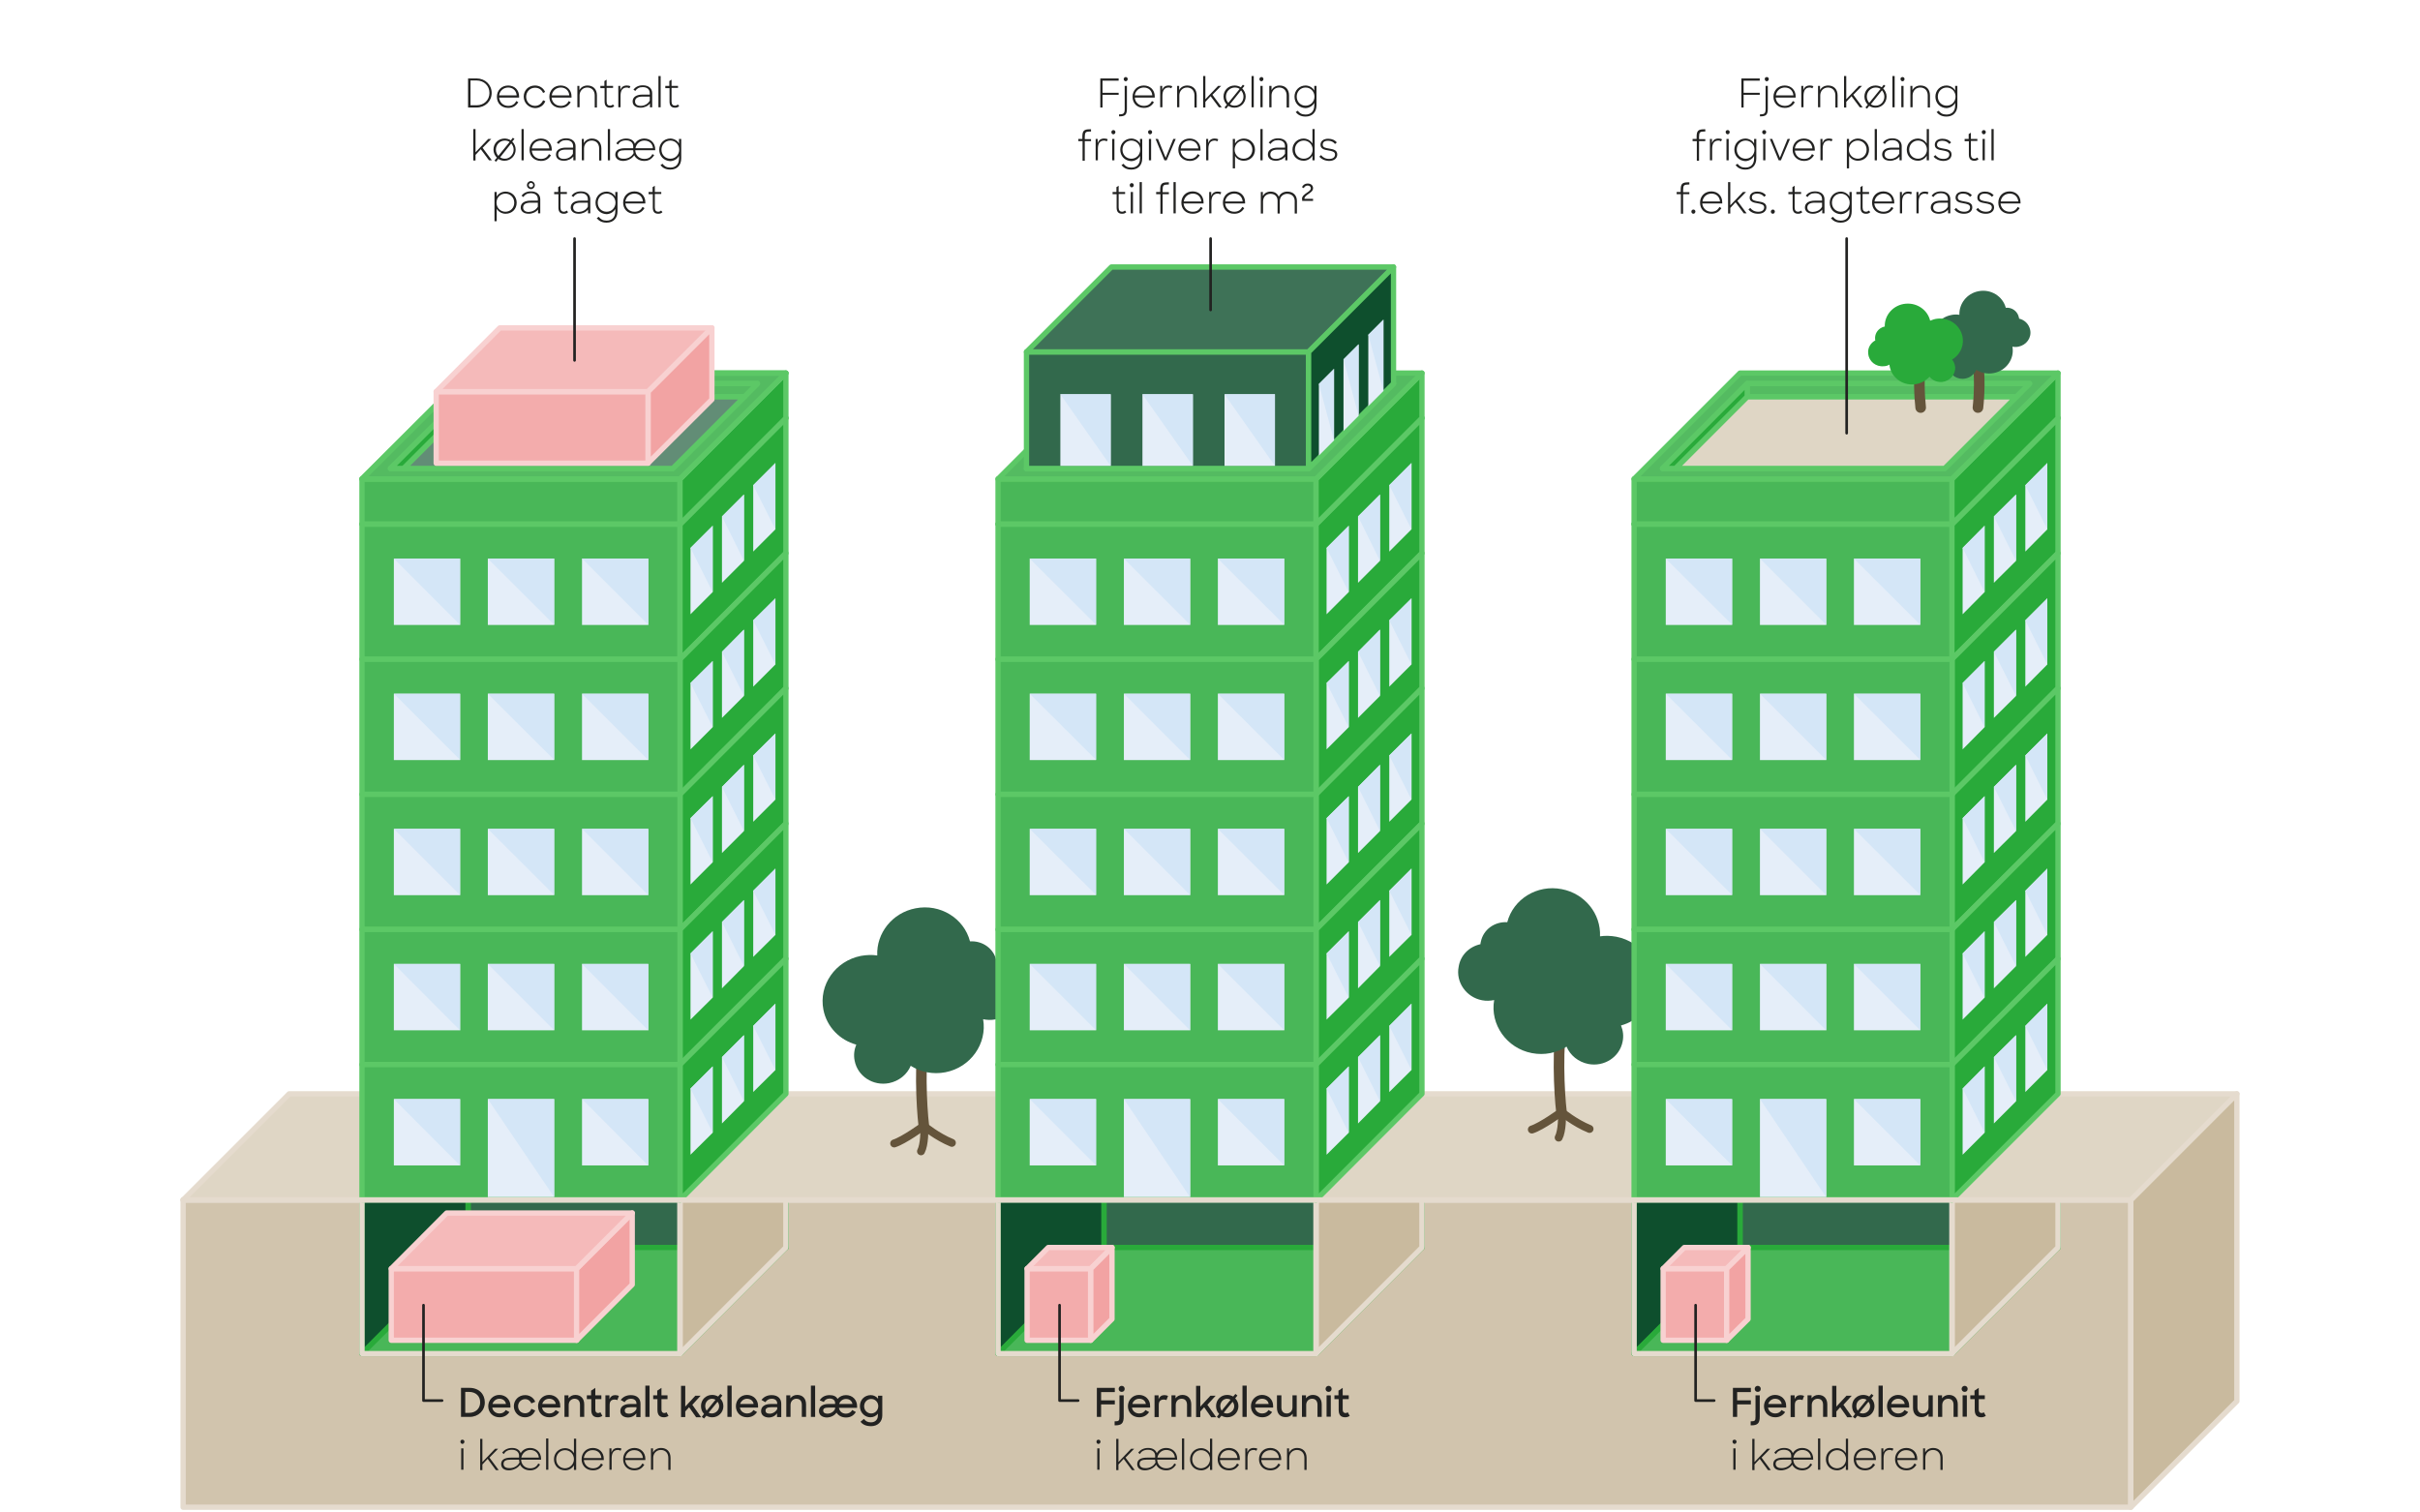 <?xml version="1.0" encoding="utf-8"?>
<!-- Generator: Adobe Illustrator 28.3.0, SVG Export Plug-In . SVG Version: 6.00 Build 0)  -->
<svg version="1.1" xmlns="http://www.w3.org/2000/svg" xmlns:xlink="http://www.w3.org/1999/xlink" x="0px" y="0px"
	 viewBox="0 0 1200 750" style="enable-background:new 0 0 1200 750;" xml:space="preserve">
<rect x="0" y="0" width="1200" height="750" fill="#333333" stroke="none"/>
<style type="text/css">
	.st0{fill:#FFFFFF;stroke:#FFFFFF;stroke-width:2.86;stroke-miterlimit:10;}
	.st1{fill:#D1C4AD;stroke:#E5DBCE;stroke-width:2.628;stroke-linecap:round;stroke-linejoin:round;stroke-miterlimit:10;}
	.st2{fill:#C9BA9E;stroke:#E5DBCE;stroke-width:2.628;stroke-linecap:round;stroke-linejoin:round;stroke-miterlimit:10;}
	.st3{fill:#32694C;stroke:#29AA3A;stroke-width:2.628;stroke-linecap:round;stroke-linejoin:round;stroke-miterlimit:10;}
	.st4{fill:#0E4F2D;stroke:#29AA3A;stroke-width:2.628;stroke-linecap:round;stroke-linejoin:round;stroke-miterlimit:10;}
	.st5{fill:#49B758;stroke:#29AA3A;stroke-width:2.628;stroke-linecap:round;stroke-linejoin:round;stroke-miterlimit:10;}
	.st6{fill:none;stroke:#E5DBCE;stroke-width:2.628;stroke-linecap:round;stroke-linejoin:round;stroke-miterlimit:10;}
	.st7{fill:#DFD6C5;stroke:#E5DBCE;stroke-width:2.628;stroke-linecap:round;stroke-linejoin:round;stroke-miterlimit:10;}
	.st8{fill:none;stroke:#64543B;stroke-width:5.256;stroke-linecap:round;stroke-linejoin:round;stroke-miterlimit:10;}
	.st9{fill:#32694C;}
	.st10{fill:none;stroke:#64543B;stroke-width:3.942;stroke-linecap:round;stroke-linejoin:round;stroke-miterlimit:10;}
	.st11{fill:#49B758;stroke:#5CC866;stroke-width:2.628;stroke-linecap:round;stroke-linejoin:round;stroke-miterlimit:10;}
	.st12{fill:#29AA3A;stroke:#5CC866;stroke-width:2.628;stroke-linecap:round;stroke-linejoin:round;stroke-miterlimit:10;}
	.st13{fill:#54BB61;stroke:#5CC866;stroke-width:2.628;stroke-linecap:round;stroke-linejoin:round;stroke-miterlimit:10;}
	.st14{fill:#E5EEF9;}
	.st15{fill:#D4E6F7;}
	.st16{fill:#DFD6C5;stroke:#5CC866;stroke-width:2.628;stroke-linecap:round;stroke-linejoin:round;stroke-miterlimit:10;}
	.st17{fill:#628D76;stroke:#5CC866;stroke-width:2.628;stroke-linecap:round;stroke-linejoin:round;stroke-miterlimit:10;}
	.st18{fill:#32694C;stroke:#5CC866;stroke-width:2.628;stroke-linecap:round;stroke-linejoin:round;stroke-miterlimit:10;}
	.st19{fill:#3E7257;stroke:#5CC866;stroke-width:2.628;stroke-linecap:round;stroke-linejoin:round;stroke-miterlimit:10;}
	.st20{fill:#F3ACAC;stroke:#F8D1D1;stroke-width:2.628;stroke-linecap:round;stroke-linejoin:round;stroke-miterlimit:10;}
	.st21{fill:#F2A3A3;stroke:#F8D1D1;stroke-width:2.628;stroke-linecap:round;stroke-linejoin:round;stroke-miterlimit:10;}
	.st22{fill:#F5BABA;stroke:#F8D1D1;stroke-width:2.628;stroke-linecap:round;stroke-linejoin:round;stroke-miterlimit:10;}
	.st23{fill:none;stroke:#5CC866;stroke-width:2.628;stroke-linecap:round;stroke-linejoin:round;stroke-miterlimit:10;}
	.st24{fill:#0E4F2D;stroke:#5CC866;stroke-width:2.628;stroke-linecap:round;stroke-linejoin:round;stroke-miterlimit:10;}
	.st25{fill:#29AA3A;}
	.st26{fill:#222221;}
	.st27{fill:none;stroke:#222221;stroke-width:1.314;stroke-linecap:round;stroke-linejoin:round;stroke-miterlimit:10;}
</style>
<g id="Baggrund">
	<rect y="0" class="st0" width="1200" height="750"/>
</g>
<g id="Underground">
	<rect x="90.8" y="595" class="st1" width="965.8" height="152.4"/>
	<polygon class="st2" points="1109.2,694.8 1056.6,747.4 1056.6,595 1109.2,542.4 	"/>
</g>
<g id="Machine_rooms">
	<rect x="232.1" y="542.4" class="st3" width="157.7" height="76.2"/>
	<polygon class="st4" points="232.1,542.4 179.5,595 179.5,671.2 232.1,618.6 	"/>
	<polygon class="st5" points="389.7,618.6 232.1,618.6 179.5,671.2 337.2,671.2 	"/>
	<polygon class="st2" points="389.7,542.4 337.2,595 337.2,671.2 389.7,618.6 	"/>
	<rect x="179.5" y="595" class="st6" width="157.7" height="76.2"/>
	<rect x="547.4" y="542.4" class="st3" width="157.7" height="76.2"/>
	<polygon class="st4" points="547.4,542.4 494.9,595 494.9,671.2 547.4,618.6 	"/>
	<polygon class="st5" points="705.1,618.6 547.4,618.6 494.9,671.2 652.6,671.2 	"/>
	<polygon class="st2" points="705.1,542.4 652.6,595 652.6,671.2 705.1,618.6 	"/>
	<rect x="494.9" y="595" class="st6" width="157.7" height="76.2"/>
	<rect x="862.8" y="542.4" class="st3" width="157.7" height="76.2"/>
	<polygon class="st4" points="862.8,542.4 810.3,595 810.3,671.2 862.8,618.6 	"/>
	<polygon class="st5" points="1020.5,618.6 862.8,618.6 810.3,671.2 967.9,671.2 	"/>
	<polygon class="st2" points="1020.5,542.4 967.9,595 967.9,671.2 1020.5,618.6 	"/>
	<rect x="810.3" y="595" class="st6" width="157.7" height="76.2"/>
</g>
<g id="Ground">
	<polygon class="st7" points="547.4,542.4 389.7,542.4 337.2,595 494.9,595 	"/>
	<polygon class="st7" points="232.1,542.4 143.4,542.4 90.8,595 179.5,595 	"/>
	<polygon class="st7" points="862.8,542.4 705.1,542.4 652.6,595 810.3,595 	"/>
	<polygon class="st7" points="1109.2,542.4 1020.5,542.4 967.9,595 1056.6,595 	"/>
</g>
<g id="Trees">
	<path class="st8" d="M774.3,551.5c-1.2-9.9-2.3-33.2,0.6-47.8"/>
	<path class="st9" d="M734.1,468.2c0-0.4,0.1-0.8,0.2-1.2c1.2-6.1,6.9-10.1,13.1-9.7c3-11.5,14.8-18.8,27-16.4
		c11.5,2.2,19.5,12.3,19,23.4c2.6-0.4,5.3-0.3,8.1,0.2c12.7,2.5,21,14.4,18.6,26.7c-1.7,8.6-8.2,15.1-16.3,17.3c1,2.4,1.4,5.2,0.8,8
		c-1.5,7.7-9.1,12.6-17,11.1c-5-1-9-4.3-10.8-8.6c-4.9,3.1-11,4.4-17.2,3.2c-12.5-2.4-20.8-14.2-18.7-26.3c-1.9,0.4-4,0.5-6,0.1
		c-7.9-1.5-13.1-9-11.6-16.6C724.2,473.6,728.6,469.4,734.1,468.2"/>
	<path class="st10" d="M759.6,560.1c4.8-1.5,14.7-8.7,14.7-8.7s6.5,5.4,13.9,8.4"/>
	<path class="st10" d="M772.9,564.1c1.7-3.1,1.9-11,1.4-12.6"/>
	<path class="st8" d="M458.1,558.3c-1.2-9.9-2.3-33.2,0.6-47.8"/>
	<path class="st9" d="M494.3,477.7c0-0.4-0.1-0.8-0.2-1.2c-1.2-6.1-6.9-10.1-13.1-9.7c-3-11.5-14.8-18.8-27-16.4
		c-11.5,2.2-19.5,12.3-19,23.4c-2.6-0.4-5.3-0.3-8.1,0.2c-12.7,2.5-21,14.4-18.6,26.7c1.7,8.6,8.2,15.1,16.3,17.3
		c-1,2.4-1.4,5.2-0.8,8c1.5,7.7,9.1,12.6,17,11.1c5-1,9-4.3,10.8-8.6c4.9,3.1,11,4.4,17.2,3.2c12.5-2.4,20.8-14.2,18.7-26.3
		c1.9,0.4,4,0.5,6,0.1c7.9-1.5,13.1-9,11.6-16.6C504.2,483.1,499.7,478.9,494.3,477.7"/>
	<path class="st10" d="M443.4,567c4.8-1.5,14.7-8.7,14.7-8.7s6.5,5.4,13.9,8.4"/>
	<path class="st10" d="M456.7,570.9c1.7-3.1,1.9-11,1.4-12.6"/>
</g>
<g id="Buildings">
	<rect x="494.9" y="259.9" class="st11" width="157.7" height="67"/>
	<polygon class="st12" points="705.1,207.3 652.6,259.9 652.6,326.9 705.1,274.3 	"/>
	<polygon class="st12" points="705.1,274.3 652.6,326.9 652.6,393.9 705.1,341.3 	"/>
	<polygon class="st12" points="705.1,341.3 652.6,393.9 652.6,460.9 705.1,408.4 	"/>
	<polygon class="st12" points="705.1,408.4 652.6,460.9 652.6,527.9 705.1,475.4 	"/>
	<polygon class="st12" points="705.1,475.4 652.6,527.9 652.6,595 705.1,542.4 	"/>
	<rect x="494.9" y="326.9" class="st11" width="157.7" height="67"/>
	<rect x="494.9" y="393.9" class="st11" width="157.7" height="67"/>
	<rect x="494.9" y="460.9" class="st11" width="157.7" height="67"/>
	<rect x="494.9" y="527.9" class="st11" width="157.7" height="67"/>
	<polygon class="st13" points="705.1,207.3 547.4,207.3 494.9,259.9 652.6,259.9 	"/>
	<rect x="810.3" y="259.9" class="st11" width="157.7" height="67"/>
	<polygon class="st12" points="1020.5,207.3 967.9,259.9 967.9,326.9 1020.5,274.3 	"/>
	<polygon class="st12" points="1020.5,274.3 967.9,326.9 967.9,393.9 1020.5,341.3 	"/>
	<polygon class="st12" points="1020.5,341.3 967.9,393.9 967.9,460.9 1020.5,408.4 	"/>
	<polygon class="st12" points="1020.5,408.4 967.9,460.9 967.9,527.9 1020.5,475.4 	"/>
	<polygon class="st12" points="1020.5,475.4 967.9,527.9 967.9,595 1020.5,542.4 	"/>
	<rect x="810.3" y="326.9" class="st11" width="157.7" height="67"/>
	<rect x="810.3" y="393.9" class="st11" width="157.7" height="67"/>
	<rect x="810.3" y="460.9" class="st11" width="157.7" height="67"/>
	<rect x="810.3" y="527.9" class="st11" width="157.7" height="67"/>
	<polygon class="st13" points="1020.5,207.3 862.8,207.3 810.3,259.9 967.9,259.9 	"/>
	<rect x="179.5" y="259.9" class="st11" width="157.7" height="67"/>
	<polygon class="st12" points="389.7,207.3 337.2,259.9 337.2,326.9 389.7,274.3 	"/>
	<polygon class="st12" points="389.7,274.3 337.2,326.9 337.2,393.9 389.7,341.3 	"/>
	<polygon class="st12" points="389.7,341.3 337.2,393.9 337.2,460.9 389.7,408.4 	"/>
	<polygon class="st12" points="389.7,408.4 337.2,460.9 337.2,527.9 389.7,475.4 	"/>
	<polygon class="st12" points="389.7,475.4 337.2,527.9 337.2,595 389.7,542.4 	"/>
	<rect x="179.5" y="326.9" class="st11" width="157.7" height="67"/>
	<rect x="179.5" y="393.9" class="st11" width="157.7" height="67"/>
	<rect x="179.5" y="460.9" class="st11" width="157.7" height="67"/>
	<rect x="179.5" y="527.9" class="st11" width="157.7" height="67"/>
	<polygon class="st13" points="389.7,207.3 232.1,207.3 179.5,259.9 337.2,259.9 	"/>
</g>
<g id="Ground_FG">
	<line class="st6" x1="90.8" y1="595" x2="1056.6" y2="595"/>
</g>
<g id="Windows_Hotel">
	<g>
		<rect x="510.6" y="277" class="st14" width="32.9" height="32.9"/>
		<polygon class="st15" points="510.6,277 543.5,277 543.5,309.8 		"/>
	</g>
	<g>
		<rect x="557.3" y="277" class="st14" width="32.9" height="32.9"/>
		<polygon class="st15" points="557.3,277 590.1,277 590.1,309.8 		"/>
	</g>
	<g>
		<rect x="603.9" y="277" class="st14" width="32.9" height="32.9"/>
		<polygon class="st15" points="603.9,277 636.8,277 636.8,309.8 		"/>
	</g>
	<g>
		<polygon class="st14" points="668.8,293.6 657.8,304.6 657.8,271.7 668.8,260.7 		"/>
		<polygon class="st15" points="657.8,271.7 668.8,260.7 668.8,293.6 		"/>
	</g>
	<g>
		<polygon class="st14" points="684.3,278.1 673.4,289 673.4,256.1 684.3,245.2 		"/>
		<polygon class="st15" points="673.4,256.1 684.3,245.2 684.3,278.1 		"/>
	</g>
	<g>
		<polygon class="st14" points="699.9,262.5 688.9,273.5 688.9,240.6 699.9,229.6 		"/>
		<polygon class="st15" points="688.9,240.6 699.9,229.6 699.9,262.5 		"/>
	</g>
	<g>
		<polygon class="st14" points="668.8,360.6 657.8,371.6 657.8,338.7 668.8,327.8 		"/>
		<polygon class="st15" points="657.8,338.7 668.8,327.8 668.8,360.6 		"/>
	</g>
	<g>
		<polygon class="st14" points="684.3,345.1 673.4,356 673.4,323.2 684.3,312.2 		"/>
		<polygon class="st15" points="673.4,323.2 684.3,312.2 684.3,345.1 		"/>
	</g>
	<g>
		<polygon class="st14" points="699.9,329.5 688.9,340.5 688.9,307.6 699.9,296.7 		"/>
		<polygon class="st15" points="688.9,307.6 699.9,296.7 699.9,329.5 		"/>
	</g>
	<g>
		<polygon class="st14" points="668.8,427.6 657.8,438.6 657.8,405.7 668.8,394.8 		"/>
		<polygon class="st15" points="657.8,405.7 668.8,394.8 668.8,427.6 		"/>
	</g>
	<g>
		<polygon class="st14" points="684.3,412.1 673.4,423 673.4,390.2 684.3,379.2 		"/>
		<polygon class="st15" points="673.4,390.2 684.3,379.2 684.3,412.1 		"/>
	</g>
	<g>
		<polygon class="st14" points="699.9,396.5 688.9,407.5 688.9,374.6 699.9,363.7 		"/>
		<polygon class="st15" points="688.9,374.6 699.9,363.7 699.9,396.5 		"/>
	</g>
	<g>
		<polygon class="st14" points="668.8,494.7 657.8,505.6 657.8,472.8 668.8,461.8 		"/>
		<polygon class="st15" points="657.8,472.8 668.8,461.8 668.8,494.7 		"/>
	</g>
	<g>
		<polygon class="st14" points="684.3,479.1 673.4,490.1 673.4,457.2 684.3,446.3 		"/>
		<polygon class="st15" points="673.4,457.2 684.3,446.3 684.3,479.1 		"/>
	</g>
	<g>
		<polygon class="st14" points="699.9,463.6 688.9,474.5 688.9,441.7 699.9,430.7 		"/>
		<polygon class="st15" points="688.9,441.7 699.9,430.7 699.9,463.6 		"/>
	</g>
	<g>
		<polygon class="st14" points="668.8,561.7 657.8,572.6 657.8,539.8 668.8,528.8 		"/>
		<polygon class="st15" points="657.8,539.8 668.8,528.8 668.8,561.7 		"/>
	</g>
	<g>
		<polygon class="st14" points="684.3,546.1 673.4,557.1 673.4,524.2 684.3,513.3 		"/>
		<polygon class="st15" points="673.4,524.2 684.3,513.3 684.3,546.1 		"/>
	</g>
	<g>
		<polygon class="st14" points="699.9,530.6 688.9,541.5 688.9,508.7 699.9,497.7 		"/>
		<polygon class="st15" points="688.9,508.7 699.9,497.7 699.9,530.6 		"/>
	</g>
	<g>
		<rect x="510.6" y="344" class="st14" width="32.9" height="32.9"/>
		<polygon class="st15" points="510.6,344 543.5,344 543.5,376.8 		"/>
	</g>
	<g>
		<rect x="557.3" y="344" class="st14" width="32.9" height="32.9"/>
		<polygon class="st15" points="557.3,344 590.1,344 590.1,376.8 		"/>
	</g>
	<g>
		<rect x="603.9" y="344" class="st14" width="32.9" height="32.9"/>
		<polygon class="st15" points="603.9,344 636.8,344 636.8,376.8 		"/>
	</g>
	<g>
		<rect x="510.6" y="411" class="st14" width="32.9" height="32.9"/>
		<polygon class="st15" points="510.6,411 543.5,411 543.5,443.8 		"/>
	</g>
	<g>
		<rect x="557.3" y="411" class="st14" width="32.9" height="32.9"/>
		<polygon class="st15" points="557.3,411 590.1,411 590.1,443.8 		"/>
	</g>
	<g>
		<rect x="603.9" y="411" class="st14" width="32.9" height="32.9"/>
		<polygon class="st15" points="603.9,411 636.8,411 636.8,443.8 		"/>
	</g>
	<g>
		<rect x="510.6" y="478" class="st14" width="32.9" height="32.9"/>
		<polygon class="st15" points="510.6,478 543.5,478 543.5,510.9 		"/>
	</g>
	<g>
		<rect x="557.3" y="478" class="st14" width="32.9" height="32.9"/>
		<polygon class="st15" points="557.3,478 590.1,478 590.1,510.9 		"/>
	</g>
	<g>
		<rect x="603.9" y="478" class="st14" width="32.9" height="32.9"/>
		<polygon class="st15" points="603.9,478 636.8,478 636.8,510.9 		"/>
	</g>
	<g>
		<rect x="510.6" y="545" class="st14" width="32.9" height="32.9"/>
		<polygon class="st15" points="510.6,545 543.5,545 543.5,577.9 		"/>
	</g>
	<g>
		<rect x="557.3" y="545" class="st14" width="32.9" height="48.6"/>
		<polygon class="st15" points="557.3,545 590.1,545 590.1,593.6 		"/>
	</g>
	<g>
		<rect x="603.9" y="545" class="st14" width="32.9" height="32.9"/>
		<polygon class="st15" points="603.9,545 636.8,545 636.8,577.9 		"/>
	</g>
	<g>
		<rect x="826" y="277" class="st14" width="32.9" height="32.9"/>
		<polygon class="st15" points="826,277 858.9,277 858.9,309.8 		"/>
	</g>
	<g>
		<rect x="872.7" y="277" class="st14" width="32.9" height="32.9"/>
		<polygon class="st15" points="872.7,277 905.5,277 905.5,309.8 		"/>
	</g>
	<g>
		<rect x="919.3" y="277" class="st14" width="32.9" height="32.9"/>
		<polygon class="st15" points="919.3,277 952.2,277 952.2,309.8 		"/>
	</g>
	<g>
		<polygon class="st14" points="984.1,293.6 973.2,304.6 973.2,271.7 984.1,260.7 		"/>
		<polygon class="st15" points="973.2,271.7 984.1,260.7 984.1,293.6 		"/>
	</g>
	<g>
		<polygon class="st14" points="999.7,278.1 988.7,289 988.7,256.1 999.7,245.2 		"/>
		<polygon class="st15" points="988.7,256.1 999.7,245.2 999.7,278.1 		"/>
	</g>
	<g>
		<polygon class="st14" points="1015.2,262.5 1004.3,273.5 1004.3,240.6 1015.2,229.6 		"/>
		<polygon class="st15" points="1004.3,240.6 1015.2,229.6 1015.2,262.5 		"/>
	</g>
	<g>
		<polygon class="st14" points="984.1,360.6 973.2,371.6 973.2,338.7 984.1,327.8 		"/>
		<polygon class="st15" points="973.2,338.7 984.1,327.8 984.1,360.6 		"/>
	</g>
	<g>
		<polygon class="st14" points="999.7,345.1 988.7,356 988.7,323.2 999.7,312.2 		"/>
		<polygon class="st15" points="988.7,323.2 999.7,312.2 999.7,345.1 		"/>
	</g>
	<g>
		<polygon class="st14" points="1015.2,329.5 1004.3,340.5 1004.3,307.6 1015.2,296.7 		"/>
		<polygon class="st15" points="1004.3,307.6 1015.2,296.7 1015.2,329.5 		"/>
	</g>
	<g>
		<polygon class="st14" points="984.1,427.6 973.2,438.6 973.2,405.7 984.1,394.8 		"/>
		<polygon class="st15" points="973.2,405.7 984.1,394.8 984.1,427.6 		"/>
	</g>
	<g>
		<polygon class="st14" points="999.7,412.1 988.7,423 988.7,390.2 999.7,379.2 		"/>
		<polygon class="st15" points="988.7,390.2 999.7,379.2 999.7,412.1 		"/>
	</g>
	<g>
		<polygon class="st14" points="1015.2,396.5 1004.3,407.5 1004.3,374.6 1015.2,363.7 		"/>
		<polygon class="st15" points="1004.3,374.6 1015.2,363.7 1015.2,396.5 		"/>
	</g>
	<g>
		<polygon class="st14" points="984.1,494.7 973.2,505.6 973.2,472.8 984.1,461.8 		"/>
		<polygon class="st15" points="973.2,472.8 984.1,461.8 984.1,494.7 		"/>
	</g>
	<g>
		<polygon class="st14" points="999.7,479.1 988.7,490.1 988.7,457.2 999.7,446.3 		"/>
		<polygon class="st15" points="988.7,457.2 999.7,446.3 999.7,479.1 		"/>
	</g>
	<g>
		<polygon class="st14" points="1015.2,463.6 1004.3,474.5 1004.3,441.7 1015.2,430.7 		"/>
		<polygon class="st15" points="1004.3,441.7 1015.2,430.7 1015.2,463.6 		"/>
	</g>
	<g>
		<polygon class="st14" points="984.1,561.7 973.2,572.6 973.2,539.8 984.1,528.8 		"/>
		<polygon class="st15" points="973.2,539.8 984.1,528.8 984.1,561.7 		"/>
	</g>
	<g>
		<polygon class="st14" points="999.7,546.1 988.7,557.1 988.7,524.2 999.7,513.3 		"/>
		<polygon class="st15" points="988.7,524.2 999.7,513.3 999.7,546.1 		"/>
	</g>
	<g>
		<polygon class="st14" points="1015.2,530.6 1004.3,541.5 1004.3,508.7 1015.2,497.7 		"/>
		<polygon class="st15" points="1004.3,508.7 1015.2,497.7 1015.2,530.6 		"/>
	</g>
	<g>
		<rect x="826" y="344" class="st14" width="32.9" height="32.9"/>
		<polygon class="st15" points="826,344 858.9,344 858.9,376.8 		"/>
	</g>
	<g>
		<rect x="872.7" y="344" class="st14" width="32.9" height="32.9"/>
		<polygon class="st15" points="872.7,344 905.5,344 905.5,376.8 		"/>
	</g>
	<g>
		<rect x="919.3" y="344" class="st14" width="32.9" height="32.9"/>
		<polygon class="st15" points="919.3,344 952.2,344 952.2,376.8 		"/>
	</g>
	<g>
		<rect x="826" y="411" class="st14" width="32.9" height="32.9"/>
		<polygon class="st15" points="826,411 858.9,411 858.9,443.8 		"/>
	</g>
	<g>
		<rect x="872.7" y="411" class="st14" width="32.9" height="32.9"/>
		<polygon class="st15" points="872.7,411 905.5,411 905.5,443.8 		"/>
	</g>
	<g>
		<rect x="919.3" y="411" class="st14" width="32.9" height="32.9"/>
		<polygon class="st15" points="919.3,411 952.2,411 952.2,443.8 		"/>
	</g>
	<g>
		<rect x="826" y="478" class="st14" width="32.9" height="32.9"/>
		<polygon class="st15" points="826,478 858.9,478 858.9,510.9 		"/>
	</g>
	<g>
		<rect x="872.7" y="478" class="st14" width="32.9" height="32.9"/>
		<polygon class="st15" points="872.7,478 905.5,478 905.5,510.9 		"/>
	</g>
	<g>
		<rect x="919.3" y="478" class="st14" width="32.9" height="32.9"/>
		<polygon class="st15" points="919.3,478 952.2,478 952.2,510.9 		"/>
	</g>
	<g>
		<rect x="826" y="545" class="st14" width="32.9" height="32.9"/>
		<polygon class="st15" points="826,545 858.9,545 858.9,577.9 		"/>
	</g>
	<g>
		<rect x="872.7" y="545" class="st14" width="32.9" height="48.6"/>
		<polygon class="st15" points="872.7,545 905.5,545 905.5,593.6 		"/>
	</g>
	<g>
		<rect x="919.3" y="545" class="st14" width="32.9" height="32.9"/>
		<polygon class="st15" points="919.3,545 952.2,545 952.2,577.9 		"/>
	</g>
	<g>
		<rect x="195.3" y="277" class="st14" width="32.9" height="32.9"/>
		<polygon class="st15" points="195.3,277 228.1,277 228.1,309.8 		"/>
	</g>
	<g>
		<rect x="241.9" y="277" class="st14" width="32.9" height="32.9"/>
		<polygon class="st15" points="241.9,277 274.8,277 274.8,309.8 		"/>
	</g>
	<g>
		<rect x="288.6" y="277" class="st14" width="32.9" height="32.9"/>
		<polygon class="st15" points="288.6,277 321.4,277 321.4,309.8 		"/>
	</g>
	<g>
		<polygon class="st14" points="353.4,293.6 342.4,304.6 342.4,271.7 353.4,260.7 		"/>
		<polygon class="st15" points="342.4,271.7 353.4,260.7 353.4,293.6 		"/>
	</g>
	<g>
		<polygon class="st14" points="368.9,278.1 358,289 358,256.1 368.9,245.2 		"/>
		<polygon class="st15" points="358,256.1 368.9,245.2 368.9,278.1 		"/>
	</g>
	<g>
		<polygon class="st14" points="384.5,262.5 373.5,273.5 373.5,240.6 384.5,229.6 		"/>
		<polygon class="st15" points="373.5,240.6 384.5,229.6 384.5,262.5 		"/>
	</g>
	<g>
		<polygon class="st14" points="353.4,360.6 342.4,371.6 342.4,338.7 353.4,327.8 		"/>
		<polygon class="st15" points="342.4,338.7 353.4,327.8 353.4,360.6 		"/>
	</g>
	<g>
		<polygon class="st14" points="368.9,345.1 358,356 358,323.2 368.9,312.2 		"/>
		<polygon class="st15" points="358,323.2 368.9,312.2 368.9,345.1 		"/>
	</g>
	<g>
		<polygon class="st14" points="384.5,329.5 373.5,340.5 373.5,307.6 384.5,296.7 		"/>
		<polygon class="st15" points="373.5,307.6 384.5,296.7 384.5,329.5 		"/>
	</g>
	<g>
		<polygon class="st14" points="353.4,427.6 342.4,438.6 342.4,405.7 353.4,394.8 		"/>
		<polygon class="st15" points="342.4,405.7 353.4,394.8 353.4,427.6 		"/>
	</g>
	<g>
		<polygon class="st14" points="368.9,412.1 358,423 358,390.2 368.9,379.2 		"/>
		<polygon class="st15" points="358,390.2 368.9,379.2 368.9,412.1 		"/>
	</g>
	<g>
		<polygon class="st14" points="384.5,396.5 373.5,407.5 373.5,374.6 384.5,363.7 		"/>
		<polygon class="st15" points="373.5,374.6 384.5,363.7 384.5,396.5 		"/>
	</g>
	<g>
		<polygon class="st14" points="353.4,494.7 342.4,505.6 342.4,472.8 353.4,461.8 		"/>
		<polygon class="st15" points="342.4,472.8 353.4,461.8 353.4,494.7 		"/>
	</g>
	<g>
		<polygon class="st14" points="368.9,479.1 358,490.1 358,457.2 368.9,446.3 		"/>
		<polygon class="st15" points="358,457.2 368.9,446.3 368.9,479.1 		"/>
	</g>
	<g>
		<polygon class="st14" points="384.5,463.6 373.5,474.5 373.5,441.7 384.5,430.7 		"/>
		<polygon class="st15" points="373.5,441.7 384.5,430.7 384.5,463.6 		"/>
	</g>
	<g>
		<polygon class="st14" points="353.4,561.7 342.4,572.6 342.4,539.8 353.4,528.8 		"/>
		<polygon class="st15" points="342.4,539.8 353.4,528.8 353.4,561.7 		"/>
	</g>
	<g>
		<polygon class="st14" points="368.9,546.1 358,557.1 358,524.2 368.9,513.3 		"/>
		<polygon class="st15" points="358,524.2 368.9,513.3 368.9,546.1 		"/>
	</g>
	<g>
		<polygon class="st14" points="384.5,530.6 373.5,541.5 373.5,508.7 384.5,497.7 		"/>
		<polygon class="st15" points="373.5,508.7 384.5,497.7 384.5,530.6 		"/>
	</g>
	<g>
		<rect x="195.3" y="344" class="st14" width="32.9" height="32.9"/>
		<polygon class="st15" points="195.3,344 228.1,344 228.1,376.8 		"/>
	</g>
	<g>
		<rect x="241.9" y="344" class="st14" width="32.9" height="32.9"/>
		<polygon class="st15" points="241.9,344 274.8,344 274.8,376.8 		"/>
	</g>
	<g>
		<rect x="288.6" y="344" class="st14" width="32.9" height="32.9"/>
		<polygon class="st15" points="288.6,344 321.4,344 321.4,376.8 		"/>
	</g>
	<g>
		<rect x="195.3" y="411" class="st14" width="32.9" height="32.9"/>
		<polygon class="st15" points="195.3,411 228.1,411 228.1,443.8 		"/>
	</g>
	<g>
		<rect x="241.9" y="411" class="st14" width="32.9" height="32.9"/>
		<polygon class="st15" points="241.9,411 274.8,411 274.8,443.8 		"/>
	</g>
	<g>
		<rect x="288.6" y="411" class="st14" width="32.9" height="32.9"/>
		<polygon class="st15" points="288.6,411 321.4,411 321.4,443.8 		"/>
	</g>
	<g>
		<rect x="195.3" y="478" class="st14" width="32.9" height="32.9"/>
		<polygon class="st15" points="195.3,478 228.1,478 228.1,510.9 		"/>
	</g>
	<g>
		<rect x="241.9" y="478" class="st14" width="32.9" height="32.9"/>
		<polygon class="st15" points="241.9,478 274.8,478 274.8,510.9 		"/>
	</g>
	<g>
		<rect x="288.6" y="478" class="st14" width="32.9" height="32.9"/>
		<polygon class="st15" points="288.6,478 321.4,478 321.4,510.9 		"/>
	</g>
	<g>
		<rect x="195.3" y="545" class="st14" width="32.9" height="32.9"/>
		<polygon class="st15" points="195.3,545 228.1,545 228.1,577.9 		"/>
	</g>
	<g>
		<rect x="241.9" y="545" class="st14" width="32.9" height="48.6"/>
		<polygon class="st15" points="241.9,545 274.8,545 274.8,593.6 		"/>
	</g>
	<g>
		<rect x="288.6" y="545" class="st14" width="32.9" height="32.9"/>
		<polygon class="st15" points="288.6,545 321.4,545 321.4,577.9 		"/>
	</g>
</g>
<g id="Buildings_Tops_1">
	<rect x="810.3" y="237.5" class="st11" width="157.7" height="22.3"/>
	<polygon class="st12" points="1020.5,185 967.9,237.5 967.9,259.9 1020.5,207.3 	"/>
	<polygon class="st13" points="1020.5,185 862.8,185 810.3,237.5 967.9,237.5 	"/>
	<polygon class="st13" points="824.4,232.3 964.3,232.3 1006.4,190.2 866.4,190.2 	"/>
	<polygon class="st13" points="999.8,196.8 866.4,196.8 866.4,190.2 1006.4,190.2 	"/>
	<polygon class="st12" points="830.9,232.3 866.4,196.8 866.4,190.2 824.4,232.3 	"/>
	<polygon class="st16" points="964.3,232.3 830.9,232.3 866.4,196.8 999.8,196.8 	"/>
	<rect x="494.9" y="237.5" class="st11" width="157.7" height="22.3"/>
	<polygon class="st12" points="705.1,185 652.6,237.5 652.6,259.9 705.1,207.3 	"/>
	<polygon class="st13" points="705.1,185 547.4,185 494.9,237.5 652.6,237.5 	"/>
	<polygon class="st13" points="509,232.3 648.9,232.3 691,190.2 551.1,190.2 	"/>
	<polygon class="st13" points="684.4,196.8 551.1,196.8 551.1,190.2 691,190.2 	"/>
	<polygon class="st12" points="515.6,232.3 551.1,196.8 551.1,190.2 509,232.3 	"/>
	<polygon class="st17" points="648.9,232.3 515.6,232.3 551.1,196.8 684.4,196.8 	"/>
	<rect x="179.5" y="237.5" class="st11" width="157.7" height="22.3"/>
	<polygon class="st12" points="389.7,185 337.2,237.5 337.2,259.9 389.7,207.3 	"/>
	<polygon class="st13" points="389.7,185 232.1,185 179.5,237.5 337.2,237.5 	"/>
	<polygon class="st13" points="193.6,232.3 333.6,232.3 375.6,190.2 235.7,190.2 	"/>
	<polygon class="st13" points="369.1,196.8 235.7,196.8 235.7,190.2 375.6,190.2 	"/>
	<polygon class="st12" points="200.2,232.3 235.7,196.8 235.7,190.2 193.6,232.3 	"/>
	<polygon class="st17" points="333.6,232.3 200.2,232.3 235.7,196.8 369.1,196.8 	"/>
</g>
<g id="Building_Tops_2">
	<rect x="509" y="174.5" class="st18" width="139.9" height="57.8"/>
	<polygon class="st19" points="691,132.4 551.1,132.4 509,174.5 648.9,174.5 	"/>
	<rect x="194" y="629.1" class="st20" width="92" height="35.5"/>
	<polygon class="st21" points="313.5,601.5 285.9,629.1 285.9,664.6 313.5,637 	"/>
	<polygon class="st22" points="313.5,601.5 221.5,601.5 194,629.1 285.9,629.1 	"/>
	<rect x="509.3" y="629.1" class="st20" width="31.5" height="35.5"/>
	<polygon class="st22" points="551.4,618.6 519.8,618.6 509.3,629.1 540.9,629.1 	"/>
	<polygon class="st21" points="551.4,618.6 540.9,629.1 540.9,664.6 551.4,654.1 	"/>
	<rect x="824.7" y="629.1" class="st20" width="31.5" height="35.5"/>
	<polygon class="st22" points="866.8,618.6 835.2,618.6 824.7,629.1 856.2,629.1 	"/>
	<polygon class="st21" points="866.8,618.6 856.2,629.1 856.2,664.6 866.8,654.1 	"/>
	<polygon class="st23" points="389.7,185 232.1,185 179.5,237.5 337.2,237.5 	"/>
	<polygon class="st3" points="353,195.5 247.8,195.5 216.3,227 321.4,227 	"/>
	<rect x="216.3" y="194.2" class="st20" width="105.1" height="35.5"/>
	<polygon class="st22" points="353,162.6 247.8,162.6 216.3,194.2 321.4,194.2 	"/>
	<polygon class="st21" points="353,162.6 321.4,194.2 321.4,229.6 353,198.1 	"/>
	<g>
		<rect x="525.8" y="195.5" class="st14" width="25" height="35.5"/>
		<polygon class="st15" points="525.8,195.5 550.7,195.5 550.7,231 		"/>
	</g>
	<g>
		<rect x="566.5" y="195.5" class="st14" width="25" height="35.5"/>
		<polygon class="st15" points="566.5,195.5 591.5,195.5 591.5,231 		"/>
	</g>
	<g>
		<rect x="607.2" y="195.5" class="st14" width="25" height="35.5"/>
		<polygon class="st15" points="607.2,195.5 632.2,195.5 632.2,231 		"/>
	</g>
	<polygon class="st24" points="691,132.4 648.9,174.5 648.9,232.3 691,190.2 	"/>
	<g>
		<polygon class="st14" points="661.5,218.4 654,225.9 654,190.4 661.5,182.9 		"/>
		<polygon class="st15" points="654,190.4 661.5,182.9 661.5,218.4 		"/>
	</g>
	<g>
		<polygon class="st14" points="673.7,206.2 666.2,213.7 666.2,178.2 673.7,170.7 		"/>
		<polygon class="st15" points="666.2,178.2 673.7,170.7 673.7,206.2 		"/>
	</g>
	<g>
		<polygon class="st14" points="686,193.9 678.5,201.4 678.5,166 686,158.5 		"/>
		<polygon class="st15" points="678.5,166 686,158.5 686,193.9 		"/>
	</g>
	<path class="st8" d="M980.8,202.1c0.6-5,1.2-16.6-0.3-23.9"/>
	<path class="st9" d="M1001.2,158c0-0.2,0-0.4-0.1-0.6c-0.6-3-3.4-5.1-6.5-4.8c-1.5-5.7-7.4-9.4-13.5-8.2c-5.8,1.1-9.7,6.2-9.5,11.7
		c-1.3-0.2-2.7-0.2-4,0.1c-6.3,1.2-10.5,7.2-9.3,13.3c0.8,4.3,4.1,7.5,8.2,8.7c-0.5,1.2-0.7,2.6-0.4,4c0.7,3.8,4.6,6.3,8.5,5.5
		c2.5-0.5,4.5-2.2,5.4-4.3c2.4,1.5,5.5,2.2,8.6,1.6c6.3-1.2,10.4-7.1,9.3-13.1c1,0.2,2,0.2,3,0c4-0.8,6.6-4.5,5.8-8.3
		C1006.1,160.7,1003.9,158.6,1001.2,158"/>
	<path class="st8" d="M952.4,202.1c-0.6-5-1.2-16.6,0.3-23.9"/>
	<path class="st25" d="M929.9,168.8c0-0.2-0.1-0.4-0.1-0.6c-0.3-3,1.8-5.7,4.8-6.3c-0.2-5.8,4.4-10.8,10.4-11.3
		c5.7-0.5,10.8,3.1,12.1,8.4c1.2-0.5,2.5-0.9,3.8-1c6.3-0.6,11.8,3.9,12.4,10c0.4,4.3-1.8,8.2-5.3,10.3c0.8,1,1.3,2.2,1.5,3.6
		c0.3,3.8-2.6,7.1-6.5,7.5c-2.5,0.2-4.8-0.8-6.2-2.6c-1.9,2.1-4.6,3.5-7.6,3.8c-6.2,0.6-11.7-3.8-12.3-9.8c-0.8,0.5-1.8,0.8-2.8,0.8
		c-3.9,0.4-7.4-2.4-7.7-6.2C926,172.6,927.6,170,929.9,168.8"/>
</g>
<g id="Text_in_illustration">
	<g>
		<path class="st26" d="M545.6,38.9h9.1v1.1h-8v6h8V47h-8v6.3h-1.1V38.9z"/>
		<path class="st26" d="M554.9,56.7c2.3,0,2.8-0.4,2.8-2.8V42.6h1.1v11.3c0,3-0.9,3.8-3.7,3.8h-0.2V56.7z M558.2,38.2
			c0.6,0,1,0.5,1,1c0,0.6-0.5,1.1-1,1.1s-1-0.5-1-1.1C557.2,38.7,557.7,38.2,558.2,38.2z"/>
		<path class="st26" d="M561.6,48c0-3.2,2.3-5.6,5.6-5.6c3.1,0,5.4,2.2,5.4,5.4v0.6h-9.9c0.2,2.3,2,4.1,4.5,4.1c1.9,0,3.2-0.8,4-2.4
			l1,0.6c-1.2,1.9-2.7,2.8-5,2.8C563.7,53.5,561.6,51.1,561.6,48z M562.7,47.3h8.7c-0.2-2.3-1.8-3.9-4.2-3.9S563,45.1,562.7,47.3z"
			/>
		<path class="st26" d="M575.3,42.6h1v2.1c0.5-1.5,1.5-2.3,3.2-2.3c0.7,0,1.3,0.1,1.8,0.4l-0.5,1c-0.3-0.2-0.7-0.4-1.3-0.4
			c-2,0-3.1,1.3-3.1,4.1v5.7h-1.1V42.6z"/>
		<path class="st26" d="M583.6,42.6h1.1v2.1c0.7-1.4,2.2-2.3,4-2.3c2.9,0,4.7,1.9,4.7,4.9v6h-1.1v-6c0-2.3-1.4-3.9-3.7-3.9
			c-2.2,0-3.8,1.7-3.8,3.9v5.9h-1.1V42.6z"/>
		<path class="st26" d="M600.3,47.7l-2.6,2.8v2.8h-1.1V37.7h1.1v11.5l6.3-6.6h1.5l-4.3,4.4l4.6,6.2h-1.4L600.3,47.7z"/>
		<path class="st26" d="M608.4,51.9c-1-1-1.7-2.4-1.7-4c0-3.1,2.4-5.5,5.5-5.5c1.1,0,2.2,0.3,3.1,0.9l1-1.3l0.8,0.6l-1.1,1.3
			c1,1,1.7,2.4,1.7,4c0,3.1-2.5,5.5-5.5,5.5c-1.2,0-2.2-0.3-3.1-0.9l-1.1,1.4l-0.8-0.6L608.4,51.9z M609.1,51l5.6-6.9
			c-0.7-0.5-1.5-0.7-2.4-0.7c-2.4,0-4.4,2-4.4,4.5C607.9,49.1,608.3,50.2,609.1,51z M616.6,47.9c0-1.2-0.5-2.3-1.2-3.1l-5.5,6.9
			c0.7,0.5,1.5,0.7,2.4,0.7C614.7,52.4,616.6,50.4,616.6,47.9z"/>
		<path class="st26" d="M620.6,37.7h1.1v15.5h-1.1V37.7z"/>
		<path class="st26" d="M625.5,38.2c0.6,0,1,0.5,1,1c0,0.6-0.5,1.1-1,1.1c-0.6,0-1-0.5-1-1.1C624.5,38.7,625,38.2,625.5,38.2z
			 M625,42.6h1.1v10.6H625V42.6z"/>
		<path class="st26" d="M629.4,42.6h1.1v2.1c0.7-1.4,2.2-2.3,4-2.3c2.9,0,4.7,1.9,4.7,4.9v6H638v-6c0-2.3-1.4-3.9-3.7-3.9
			c-2.2,0-3.8,1.7-3.8,3.9v5.9h-1.1V42.6z"/>
		<path class="st26" d="M641.9,47.9c0-3.1,2.4-5.5,5.5-5.5c1.6,0,3.5,0.9,4.3,2.5v-2.3h1.1v9.6c0,3.5-2.1,5.6-5.4,5.6
			c-2.4,0-3.8-0.9-4.9-2.2l1-0.7c0.9,1.2,2,1.9,3.9,1.9c2.7,0,4.3-1.7,4.3-4.5v-1.3c-0.8,1.6-2.7,2.6-4.4,2.6
			C644.1,53.5,641.9,51.1,641.9,47.9z M651.8,47.9c0-2.5-1.9-4.5-4.4-4.5c-2.5,0-4.4,2-4.4,4.5c0,2.6,1.9,4.5,4.4,4.5
			C649.9,52.4,651.8,50.4,651.8,47.9z"/>
		<path class="st26" d="M534.6,68.9h2.1v-1c0-3.1,0.8-3.8,3.8-3.8h0.5v1.1h-0.4c-2.3,0-2.7,0.4-2.7,2.8v1h3.1v1h-3.1v9.7h-1.1v-9.7
			h-2.1V68.9z"/>
		<path class="st26" d="M543.3,68.9h1V71c0.5-1.5,1.5-2.3,3.2-2.3c0.7,0,1.3,0.1,1.8,0.4l-0.5,1c-0.3-0.2-0.7-0.4-1.3-0.4
			c-2,0-3.1,1.3-3.1,4.1v5.7h-1.1V68.9z"/>
		<path class="st26" d="M552.1,64.5c0.6,0,1,0.5,1,1c0,0.6-0.5,1.1-1,1.1c-0.6,0-1-0.5-1-1.1C551.1,65,551.5,64.5,552.1,64.5z
			 M551.5,68.9h1.1v10.6h-1.1V68.9z"/>
		<path class="st26" d="M555.5,74.2c0-3.1,2.4-5.5,5.5-5.5c1.6,0,3.5,0.9,4.3,2.5v-2.3h1.1v9.6c0,3.5-2.1,5.6-5.4,5.6
			c-2.4,0-3.8-0.9-4.9-2.2l1-0.7c0.9,1.2,2,1.9,3.9,1.9c2.7,0,4.3-1.7,4.3-4.5v-1.3c-0.8,1.6-2.7,2.6-4.4,2.6
			C557.7,79.7,555.5,77.4,555.5,74.2z M565.4,74.2c0-2.5-1.9-4.5-4.4-4.5c-2.5,0-4.4,2-4.4,4.5c0,2.6,1.9,4.5,4.4,4.5
			C563.5,78.7,565.4,76.7,565.4,74.2z"/>
		<path class="st26" d="M570.3,64.5c0.6,0,1,0.5,1,1c0,0.6-0.5,1.1-1,1.1c-0.6,0-1-0.5-1-1.1C569.2,65,569.7,64.5,570.3,64.5z
			 M569.7,68.9h1.1v10.6h-1.1V68.9z"/>
		<path class="st26" d="M573,68.9h1.2l3.8,9.3l3.8-9.3h1.2l-4.5,10.6h-1.1L573,68.9z"/>
		<path class="st26" d="M584.3,74.3c0-3.2,2.3-5.6,5.6-5.6c3.1,0,5.4,2.2,5.4,5.4v0.6h-9.9c0.2,2.3,2,4.1,4.5,4.1
			c1.9,0,3.2-0.8,4-2.4l1,0.6c-1.2,1.9-2.7,2.8-5,2.8C586.5,79.7,584.3,77.4,584.3,74.3z M585.5,73.6h8.7c-0.2-2.3-1.8-3.9-4.2-3.9
			C587.5,69.7,585.7,71.4,585.5,73.6z"/>
		<path class="st26" d="M598.1,68.9h1V71c0.5-1.5,1.5-2.3,3.2-2.3c0.7,0,1.3,0.1,1.8,0.4l-0.5,1c-0.3-0.2-0.7-0.4-1.3-0.4
			c-2,0-3.1,1.3-3.1,4.1v5.7h-1.1V68.9z"/>
		<path class="st26" d="M612.4,77.3v6.2h-1.1V68.9h1.1v2.3c0.8-1.6,2.7-2.5,4.4-2.5c3.1,0,5.5,2.4,5.5,5.5c0,3.2-2.3,5.5-5.5,5.5
			C615,79.7,613.2,78.9,612.4,77.3z M621,74.2c0-2.5-1.9-4.5-4.4-4.5c-2.5,0-4.4,2-4.4,4.5c0,2.5,1.9,4.5,4.4,4.5
			C619.2,78.7,621,76.8,621,74.2z"/>
		<path class="st26" d="M625,64h1.1v15.5H625V64z"/>
		<path class="st26" d="M628.7,76.6c0-2.2,1.9-3.4,4.9-3.4h3.6v-0.7c0-1.8-1.2-3-3.5-3c-1.8,0-2.9,0.7-3.7,1.9l-0.9-0.7
			c1.1-1.3,2.5-2.1,4.7-2.1c3,0,4.6,1.7,4.6,3.9v7h-1.1v-1.9c-1,1.3-2.8,2.1-4.6,2.1C629.9,79.7,628.7,78.3,628.7,76.6z M637.2,76.2
			v-2h-3.6c-2.4,0-3.7,0.8-3.7,2.4c0,1.2,0.8,2.2,2.8,2.2C634.3,78.8,636.2,78,637.2,76.2z"/>
		<path class="st26" d="M640.9,74.2c0-3.1,2.4-5.5,5.5-5.5c1.7,0,3.5,0.9,4.4,2.5V64h1.1v15.5h-1.1v-2.3c-0.9,1.6-2.7,2.5-4.3,2.5
			C643.2,79.7,640.9,77.4,640.9,74.2z M650.9,74.2c0-2.5-1.9-4.5-4.4-4.5c-2.5,0-4.4,2-4.4,4.5c0,2.6,1.9,4.5,4.4,4.5
			C649,78.7,650.9,76.7,650.9,74.2z"/>
		<path class="st26" d="M654.2,77.7l0.9-0.8c0.8,1.1,2.1,1.9,4,1.9s2.9-0.9,2.9-2.2c0-1.4-1.6-1.7-3.3-2c-1.9-0.3-3.9-0.7-3.9-2.8
			c0-1.7,1.3-3,3.8-3c2,0,3.3,0.7,4.3,1.8l-0.9,0.8c-0.7-0.9-1.8-1.6-3.4-1.6c-2,0-2.7,0.8-2.7,2c0,1.4,1.6,1.6,3.3,1.9
			c1.9,0.3,3.9,0.7,3.9,2.9c0,1.8-1.4,3.2-4.1,3.2C656.7,79.7,655.2,78.8,654.2,77.7z"/>
		<path class="st26" d="M551.6,95.2h2v-2.4l1.1-0.7v3.1h3.2v1h-3.2v6.7c0,1.5,0.7,2.1,1.7,2.1c0.5,0,1-0.2,1.4-0.6l0.7,0.8
			c-0.6,0.6-1.2,0.8-2.1,0.8c-1.8,0-2.7-1-2.7-3v-6.7h-2V95.2z"/>
		<path class="st26" d="M561.2,90.8c0.6,0,1,0.5,1,1c0,0.6-0.5,1.1-1,1.1c-0.6,0-1-0.5-1-1.1C560.2,91.2,560.7,90.8,561.2,90.8z
			 M560.7,95.2h1.1v10.6h-1.1V95.2z"/>
		<path class="st26" d="M565.1,90.3h1.1v15.5h-1.1V90.3z"/>
		<path class="st26" d="M573.2,95.2h2.1v-1c0-3.1,0.8-3.8,3.8-3.8h0.5v1.1h-0.4c-2.3,0-2.7,0.4-2.7,2.8v1h3.1v1h-3.1v9.7h-1.1v-9.7
			h-2.1V95.2z"/>
		<path class="st26" d="M581.9,90.3h1.1v15.5h-1.1V90.3z"/>
		<path class="st26" d="M585.8,100.5c0-3.2,2.3-5.6,5.6-5.6c3.1,0,5.4,2.2,5.4,5.4v0.6h-9.9c0.2,2.3,2,4.1,4.5,4.1
			c1.9,0,3.2-0.8,4-2.4l1,0.6c-1.2,1.9-2.7,2.8-5,2.8C588,106,585.8,103.7,585.8,100.5z M587,99.9h8.7c-0.2-2.3-1.8-3.9-4.2-3.9
			C589.1,96,587.3,97.7,587,99.9z"/>
		<path class="st26" d="M599.6,95.2h1v2.1c0.5-1.5,1.5-2.3,3.2-2.3c0.7,0,1.3,0.1,1.8,0.4l-0.5,1c-0.3-0.2-0.7-0.4-1.3-0.4
			c-2,0-3.1,1.3-3.1,4.1v5.7h-1.1V95.2z"/>
		<path class="st26" d="M606.4,100.5c0-3.2,2.3-5.6,5.6-5.6c3.1,0,5.4,2.2,5.4,5.4v0.6h-9.9c0.2,2.3,2,4.1,4.5,4.1
			c1.9,0,3.2-0.8,4-2.4l1,0.6c-1.2,1.9-2.7,2.8-5,2.8C608.5,106,606.4,103.7,606.4,100.5z M607.5,99.9h8.7c-0.2-2.3-1.8-3.9-4.2-3.9
			C609.6,96,607.8,97.7,607.5,99.9z"/>
		<path class="st26" d="M625.1,95.2h1.1v2c0.7-1.3,2-2.2,3.8-2.2c2.1,0,3.5,1,4.1,2.6c0.6-1.5,2.2-2.6,4.2-2.6c3,0,4.8,1.9,4.8,4.7
			v6.2h-1.1v-6.2c0-2.1-1.4-3.6-3.7-3.6c-2,0-3.7,1.4-3.7,3.6v6.2h-1.1v-6.4c0-2.1-1.4-3.4-3.5-3.4c-2.1,0-3.7,1.5-3.7,3.8v6h-1.1
			V95.2z"/>
		<path class="st26" d="M645.6,98.7c0-1.4,1.2-2.3,2.4-3.1c1-0.7,2-1.3,2-2.2c0-0.8-0.6-1.4-1.6-1.4c-0.9,0-1.6,0.6-1.9,1.3
			l-0.9-0.5c0.5-1.1,1.5-1.8,2.8-1.8c1.7,0,2.7,1,2.7,2.3c0,1.4-1.2,2.1-2.3,2.9c-1,0.7-2,1.4-2,2.4h4.3v1h-5.4V98.7z"/>
	</g>
	<g>
		<path class="st26" d="M543.9,688.2h8.9v2.1h-6.8v4.1h6.8v2h-6.8v6.2h-2.1V688.2z"/>
		<path class="st26" d="M552.8,704.8c2,0,2.3-0.3,2.3-2.3v-10.6h2.1v10.6c0,3.2-1,4.3-4.2,4.3h-0.3V704.8z M556.2,687.2
			c0.9,0,1.5,0.7,1.5,1.5c0,0.9-0.6,1.5-1.5,1.5c-0.9,0-1.5-0.7-1.5-1.5C554.7,687.9,555.3,687.2,556.2,687.2z"/>
		<path class="st26" d="M559.3,697.3c0-3.1,2.4-5.6,5.5-5.6s5.5,2.3,5.5,5.4v0.9h-9c0.3,1.7,1.7,2.9,3.6,2.9c1.5,0,2.5-0.7,3.1-1.7
			l1.8,1c-1,1.5-2.6,2.6-4.9,2.6C561.6,702.8,559.3,700.4,559.3,697.3z M561.5,696.2h6.7c-0.3-1.7-1.6-2.6-3.3-2.6
			C563.2,693.6,561.9,694.7,561.5,696.2z"/>
		<path class="st26" d="M572.4,691.9h2.1v1.9c0.5-1.3,1.5-2,2.9-2c0.7,0,1.4,0.2,1.8,0.4l-0.8,2.1c-0.3-0.2-0.7-0.3-1.3-0.3
			c-1.5,0-2.5,0.7-2.5,2.7v6h-2.1V691.9z"/>
		<path class="st26" d="M580.8,691.9h2.1v1.5c0.7-1,1.9-1.7,3.4-1.7c2.7,0,4.4,1.8,4.4,4.7v6.2h-2.1v-6c0-1.8-0.9-3-2.7-3
			c-1.6,0-2.9,1.2-2.9,3.1v5.9h-2.1V691.9z"/>
		<path class="st26" d="M597.1,697.8l-1.9,2.1v2.8h-2.1v-15.5h2.1v10.3l5-5.4h2.6l-4.1,4.5l4.4,6.2h-2.5L597.1,697.8z"/>
		<path class="st26" d="M604.5,701.1c-1-1-1.5-2.3-1.5-3.9c0-3.1,2.4-5.5,5.5-5.5c1.1,0,2.1,0.3,3,0.8l1.1-1.3l1,0.8l-1.1,1.4
			c1,1,1.6,2.3,1.6,3.9c0,3.1-2.5,5.5-5.5,5.5c-1.1,0-2.1-0.3-2.9-0.8l-1.2,1.4l-1.1-0.8L604.5,701.1z M605.8,699.5l4.4-5.4
			c-0.5-0.3-1.1-0.5-1.7-0.5c-1.9,0-3.4,1.6-3.4,3.6C605.1,698.1,605.4,698.9,605.8,699.5z M612,697.3c0-0.8-0.3-1.6-0.8-2.2
			l-4.4,5.4c0.5,0.3,1.1,0.4,1.7,0.4C610.4,700.8,612,699.2,612,697.3z"/>
		<path class="st26" d="M616.1,687.1h2.1v15.5h-2.1V687.1z"/>
		<path class="st26" d="M620.3,697.3c0-3.1,2.4-5.6,5.5-5.6s5.5,2.3,5.5,5.4v0.9h-9c0.3,1.7,1.7,2.9,3.6,2.9c1.5,0,2.5-0.7,3.1-1.7
			l1.8,1c-1,1.5-2.6,2.6-4.9,2.6C622.6,702.8,620.3,700.4,620.3,697.3z M622.4,696.2h6.7c-0.3-1.7-1.6-2.6-3.3-2.6
			C624.2,693.6,622.9,694.7,622.4,696.2z"/>
		<path class="st26" d="M633.2,698.1v-6.2h2.2v6c0,1.8,0.9,3,2.7,3c1.6,0,2.8-1.2,2.8-3.1v-5.9h2.1v10.6H641v-1.5
			c-0.7,1-1.9,1.7-3.3,1.7C634.8,702.8,633.2,701,633.2,698.1z"/>
		<path class="st26" d="M645.5,691.9h2.1v1.5c0.7-1,1.9-1.7,3.4-1.7c2.7,0,4.4,1.8,4.4,4.7v6.2h-2.1v-6c0-1.8-0.9-3-2.7-3
			c-1.6,0-2.9,1.2-2.9,3.1v5.9h-2.1V691.9z"/>
		<path class="st26" d="M658.8,687.2c0.9,0,1.5,0.7,1.5,1.5c0,0.9-0.6,1.5-1.5,1.5c-0.9,0-1.5-0.7-1.5-1.5
			C657.3,687.9,658,687.2,658.8,687.2z M657.8,691.9h2.1v10.6h-2.1V691.9z"/>
		<path class="st26" d="M661.6,691.9h2.1v-2.3l2.1-1.4v3.7h3v1.9h-3v5.2c0,1.2,0.6,1.7,1.4,1.7c0.4,0,0.7-0.1,1.1-0.4l1,1.8
			c-0.6,0.4-1.4,0.7-2.2,0.7c-2.1,0-3.3-1-3.3-3.7v-5.3h-2.1V691.9z"/>
		<path class="st26" d="M544.7,713.9c0.6,0,1,0.5,1,1c0,0.6-0.5,1.1-1,1.1c-0.6,0-1-0.5-1-1.1C543.7,714.3,544.1,713.9,544.7,713.9z
			 M544.1,718.2h1.1v10.6h-1.1V718.2z"/>
		<path class="st26" d="M557.2,723.4l-2.6,2.8v2.8h-1.1v-15.5h1.1v11.5l6.3-6.6h1.5l-4.3,4.4l4.6,6.2h-1.4L557.2,723.4z"/>
		<path class="st26" d="M563.9,726c0-2.2,1.8-3.2,4.8-3.2h4.1v-0.9c0-1.7-1.2-3-3.6-3c-1.9,0-3.3,0.8-3.9,2.1l-0.9-0.6
			c0.9-1.4,2.7-2.4,4.9-2.4c2.4,0,3.8,1.1,4.3,2.6c0.9-1.6,2.6-2.6,4.7-2.6c3.1,0,5.4,2.2,5.4,5.4v0.4h-9.9c0.1,2.5,1.9,4.3,4.5,4.3
			c2,0,3.3-0.9,4-2.4l0.9,0.5c-1.1,1.8-2.6,2.9-4.9,2.9c-2.4,0-4.1-1.1-5-2.8c-1.1,1.7-3.4,2.8-5.6,2.8
			C565.1,729.1,563.9,727.7,563.9,726z M573,725.2c-0.1-0.5-0.2-0.9-0.2-1.4h-4.1c-2.5,0-3.6,0.6-3.6,2.1c0,1.2,0.9,2.1,2.8,2.1
			C569.7,728.1,571.9,727.3,573,725.2z M573.9,722.8h8.7c-0.2-2.3-1.9-3.8-4.3-3.8C576,719,574.3,720.7,573.9,722.8z"/>
		<path class="st26" d="M586.1,713.3h1.1v15.5h-1.1V713.3z"/>
		<path class="st26" d="M590.1,723.6c0-3.1,2.4-5.5,5.5-5.5c1.7,0,3.5,0.9,4.4,2.5v-7.2h1.1v15.5h-1.1v-2.3
			c-0.9,1.6-2.7,2.5-4.3,2.5C592.3,729.1,590.1,726.7,590.1,723.6z M600,723.6c0-2.5-1.9-4.5-4.4-4.5c-2.5,0-4.4,2-4.4,4.5
			c0,2.6,1.9,4.5,4.4,4.5C598.1,728,600,726,600,723.6z"/>
		<path class="st26" d="M603.8,723.6c0-3.2,2.3-5.6,5.6-5.6c3.1,0,5.4,2.2,5.4,5.4v0.6h-9.9c0.2,2.3,2,4.1,4.5,4.1
			c1.9,0,3.2-0.8,4-2.4l1,0.6c-1.2,1.9-2.7,2.8-5,2.8C605.9,729.1,603.8,726.7,603.8,723.6z M604.9,723h8.7
			c-0.2-2.3-1.8-3.9-4.2-3.9C607,719,605.2,720.7,604.9,723z"/>
		<path class="st26" d="M617.5,718.2h1v2.1c0.5-1.5,1.5-2.3,3.2-2.3c0.7,0,1.3,0.1,1.8,0.4l-0.5,1c-0.3-0.2-0.7-0.4-1.3-0.4
			c-2,0-3.1,1.3-3.1,4.1v5.7h-1.1V718.2z"/>
		<path class="st26" d="M624.3,723.6c0-3.2,2.3-5.6,5.6-5.6c3.1,0,5.4,2.2,5.4,5.4v0.6h-9.9c0.2,2.3,2,4.1,4.5,4.1
			c1.9,0,3.2-0.8,4-2.4l1,0.6c-1.2,1.9-2.7,2.8-5,2.8C626.5,729.1,624.3,726.7,624.3,723.6z M625.5,723h8.7
			c-0.2-2.3-1.8-3.9-4.2-3.9S625.7,720.7,625.5,723z"/>
		<path class="st26" d="M638.1,718.2h1.1v2.1c0.7-1.4,2.2-2.3,4-2.3c2.9,0,4.7,1.9,4.7,4.9v6h-1.1v-6c0-2.3-1.4-3.9-3.7-3.9
			c-2.2,0-3.8,1.7-3.8,3.9v5.9h-1.1V718.2z"/>
	</g>
	<polyline class="st27" points="534.6,694.5 525.4,694.5 525.4,647.2 	"/>
	<g>
		<path class="st26" d="M859.3,688.2h8.9v2.1h-6.8v4.1h6.8v2h-6.8v6.2h-2.1V688.2z"/>
		<path class="st26" d="M868.2,704.8c2,0,2.3-0.3,2.3-2.3v-10.6h2.1v10.6c0,3.2-1,4.3-4.2,4.3h-0.3V704.8z M871.6,687.2
			c0.9,0,1.5,0.7,1.5,1.5c0,0.9-0.6,1.5-1.5,1.5c-0.9,0-1.5-0.7-1.5-1.5C870.1,687.9,870.7,687.2,871.6,687.2z"/>
		<path class="st26" d="M874.7,697.3c0-3.1,2.4-5.6,5.5-5.6c3.1,0,5.5,2.3,5.5,5.4v0.9h-9c0.3,1.7,1.7,2.9,3.6,2.9
			c1.5,0,2.5-0.7,3.1-1.7l1.8,1c-1,1.5-2.6,2.6-4.9,2.6C877,702.8,874.7,700.4,874.7,697.3z M876.8,696.2h6.7
			c-0.3-1.7-1.6-2.6-3.3-2.6C878.6,693.6,877.3,694.7,876.8,696.2z"/>
		<path class="st26" d="M887.8,691.9h2.1v1.9c0.5-1.3,1.5-2,2.9-2c0.7,0,1.4,0.2,1.8,0.4l-0.8,2.1c-0.3-0.2-0.7-0.3-1.3-0.3
			c-1.5,0-2.5,0.7-2.5,2.7v6h-2.1V691.9z"/>
		<path class="st26" d="M896.2,691.9h2.1v1.5c0.7-1,1.9-1.7,3.4-1.7c2.7,0,4.4,1.8,4.4,4.7v6.2h-2.1v-6c0-1.8-0.9-3-2.7-3
			c-1.6,0-2.9,1.2-2.9,3.1v5.9h-2.1V691.9z"/>
		<path class="st26" d="M912.5,697.8l-1.9,2.1v2.8h-2.1v-15.5h2.1v10.3l5-5.4h2.6l-4.1,4.5l4.4,6.2h-2.5L912.5,697.8z"/>
		<path class="st26" d="M919.9,701.1c-1-1-1.5-2.3-1.5-3.9c0-3.1,2.4-5.5,5.5-5.5c1.1,0,2.1,0.3,3,0.8l1.1-1.3l1,0.8l-1.1,1.4
			c1,1,1.6,2.3,1.6,3.9c0,3.1-2.5,5.5-5.5,5.5c-1.1,0-2.1-0.3-2.9-0.8l-1.2,1.4l-1.1-0.8L919.9,701.1z M921.2,699.5l4.4-5.4
			c-0.5-0.3-1.1-0.5-1.7-0.5c-1.9,0-3.4,1.6-3.4,3.6C920.5,698.1,920.7,698.9,921.2,699.5z M927.3,697.3c0-0.8-0.3-1.6-0.8-2.2
			l-4.4,5.4c0.5,0.3,1.1,0.4,1.7,0.4C925.8,700.8,927.3,699.2,927.3,697.3z"/>
		<path class="st26" d="M931.5,687.1h2.1v15.5h-2.1V687.1z"/>
		<path class="st26" d="M935.7,697.3c0-3.1,2.4-5.6,5.5-5.6c3.1,0,5.5,2.3,5.5,5.4v0.9h-9c0.3,1.7,1.7,2.9,3.6,2.9
			c1.5,0,2.5-0.7,3.1-1.7l1.8,1c-1,1.5-2.6,2.6-4.9,2.6C938,702.8,935.7,700.4,935.7,697.3z M937.8,696.2h6.7
			c-0.3-1.7-1.6-2.6-3.3-2.6C939.5,693.6,938.2,694.7,937.8,696.2z"/>
		<path class="st26" d="M948.6,698.1v-6.2h2.2v6c0,1.8,0.9,3,2.7,3c1.6,0,2.8-1.2,2.8-3.1v-5.9h2.1v10.6h-2.1v-1.5
			c-0.7,1-1.9,1.7-3.3,1.7C950.2,702.8,948.6,701,948.6,698.1z"/>
		<path class="st26" d="M960.9,691.9h2.1v1.5c0.7-1,1.9-1.7,3.4-1.7c2.7,0,4.4,1.8,4.4,4.7v6.2h-2.1v-6c0-1.8-0.9-3-2.7-3
			c-1.6,0-2.9,1.2-2.9,3.1v5.9h-2.1V691.9z"/>
		<path class="st26" d="M974.2,687.2c0.9,0,1.5,0.7,1.5,1.5c0,0.9-0.6,1.5-1.5,1.5c-0.9,0-1.5-0.7-1.5-1.5
			C972.7,687.9,973.4,687.2,974.2,687.2z M973.2,691.9h2.1v10.6h-2.1V691.9z"/>
		<path class="st26" d="M977,691.9h2.1v-2.3l2.1-1.4v3.7h3v1.9h-3v5.2c0,1.2,0.6,1.7,1.4,1.7c0.4,0,0.8-0.1,1.1-0.4l1,1.8
			c-0.6,0.4-1.4,0.7-2.2,0.7c-2.1,0-3.3-1-3.3-3.7v-5.3H977V691.9z"/>
		<path class="st26" d="M860.1,713.9c0.6,0,1,0.5,1,1c0,0.6-0.5,1.1-1,1.1s-1-0.5-1-1.1C859,714.3,859.5,713.9,860.1,713.9z
			 M859.5,718.2h1.1v10.6h-1.1V718.2z"/>
		<path class="st26" d="M872.6,723.4l-2.6,2.8v2.8h-1.1v-15.5h1.1v11.5l6.3-6.6h1.5l-4.3,4.4l4.6,6.2h-1.4L872.6,723.4z"/>
		<path class="st26" d="M879.3,726c0-2.2,1.8-3.2,4.8-3.2h4.1v-0.9c0-1.7-1.2-3-3.6-3c-1.9,0-3.3,0.8-3.9,2.1l-0.9-0.6
			c0.9-1.4,2.7-2.4,4.9-2.4c2.4,0,3.8,1.1,4.3,2.6c0.9-1.6,2.6-2.6,4.7-2.6c3.1,0,5.4,2.2,5.4,5.4v0.4h-9.9c0.1,2.5,1.9,4.3,4.5,4.3
			c2,0,3.3-0.9,4-2.4l0.9,0.5c-1.1,1.8-2.6,2.9-4.9,2.9c-2.4,0-4.1-1.1-5-2.8c-1.1,1.7-3.4,2.8-5.6,2.8
			C880.5,729.1,879.3,727.7,879.3,726z M888.4,725.2c-0.1-0.5-0.2-0.9-0.2-1.4h-4.1c-2.5,0-3.6,0.6-3.6,2.1c0,1.2,0.9,2.1,2.8,2.1
			C885,728.1,887.3,727.3,888.4,725.2z M889.3,722.8h8.7c-0.2-2.3-1.9-3.8-4.3-3.8C891.4,719,889.6,720.7,889.3,722.8z"/>
		<path class="st26" d="M901.5,713.3h1.1v15.5h-1.1V713.3z"/>
		<path class="st26" d="M905.4,723.6c0-3.1,2.4-5.5,5.5-5.5c1.7,0,3.5,0.9,4.4,2.5v-7.2h1.1v15.5h-1.1v-2.3
			c-0.9,1.6-2.7,2.5-4.3,2.5C907.7,729.1,905.4,726.7,905.4,723.6z M915.4,723.6c0-2.5-1.9-4.5-4.4-4.5c-2.5,0-4.4,2-4.4,4.5
			c0,2.6,1.9,4.5,4.4,4.5C913.5,728,915.4,726,915.4,723.6z"/>
		<path class="st26" d="M919.2,723.6c0-3.2,2.3-5.6,5.6-5.6c3.1,0,5.4,2.2,5.4,5.4v0.6h-9.9c0.2,2.3,2,4.1,4.5,4.1
			c1.9,0,3.2-0.8,4-2.4l1,0.6c-1.2,1.9-2.7,2.8-5,2.8C921.3,729.1,919.2,726.7,919.2,723.6z M920.3,723h8.7
			c-0.2-2.3-1.8-3.9-4.2-3.9C922.4,719,920.6,720.7,920.3,723z"/>
		<path class="st26" d="M932.9,718.2h1v2.1c0.5-1.5,1.5-2.3,3.2-2.3c0.7,0,1.3,0.1,1.8,0.4l-0.5,1c-0.3-0.2-0.7-0.4-1.3-0.4
			c-2,0-3.1,1.3-3.1,4.1v5.7h-1.1V718.2z"/>
		<path class="st26" d="M939.7,723.6c0-3.2,2.3-5.6,5.6-5.6c3.1,0,5.4,2.2,5.4,5.4v0.6h-9.9c0.2,2.3,2,4.1,4.5,4.1
			c1.9,0,3.2-0.8,4-2.4l1,0.6c-1.2,1.9-2.7,2.8-5,2.8C941.9,729.1,939.7,726.7,939.7,723.6z M940.8,723h8.7
			c-0.2-2.3-1.8-3.9-4.2-3.9C942.9,719,941.1,720.7,940.8,723z"/>
		<path class="st26" d="M953.5,718.2h1.1v2.1c0.7-1.4,2.2-2.3,4-2.3c2.9,0,4.7,1.9,4.7,4.9v6h-1.1v-6c0-2.3-1.4-3.9-3.7-3.9
			c-2.2,0-3.8,1.7-3.8,3.9v5.9h-1.1V718.2z"/>
	</g>
	<polyline class="st27" points="850,694.5 840.8,694.5 840.8,647.2 	"/>
	<g>
		<path class="st26" d="M228.6,688.2h4.2c4.7,0,7.6,3.1,7.6,7.2c0,4.1-3.2,7.2-7.5,7.2h-4.3V688.2z M230.7,690.2v10.4h1.9
			c3.3,0,5.5-2.2,5.5-5.2c0-3-2-5.2-5.6-5.2H230.7z"/>
		<path class="st26" d="M242.1,697.3c0-3.1,2.4-5.6,5.5-5.6s5.5,2.3,5.5,5.4v0.9h-9c0.3,1.7,1.7,2.9,3.6,2.9c1.5,0,2.5-0.7,3.1-1.7
			l1.8,1c-1,1.5-2.6,2.6-4.9,2.6C244.4,702.8,242.1,700.4,242.1,697.3z M244.2,696.2h6.7c-0.3-1.7-1.6-2.6-3.3-2.6
			C246,693.6,244.7,694.7,244.2,696.2z"/>
		<path class="st26" d="M254.8,697.3c0-3.1,2.4-5.5,5.6-5.5c2.3,0,4.2,1.3,5,3.3l-1.9,0.8c-0.6-1.3-1.7-2.1-3.1-2.1
			c-2,0-3.5,1.6-3.5,3.5c0,2,1.5,3.5,3.5,3.5c1.5,0,2.6-0.9,3.1-2.2l1.9,0.8c-0.8,2-2.6,3.4-5.1,3.4
			C257.2,702.8,254.8,700.3,254.8,697.3z"/>
		<path class="st26" d="M266.8,697.3c0-3.1,2.4-5.6,5.5-5.6s5.5,2.3,5.5,5.4v0.9h-9c0.3,1.7,1.7,2.9,3.6,2.9c1.5,0,2.5-0.7,3.1-1.7
			l1.8,1c-1,1.5-2.6,2.6-4.9,2.6C269,702.8,266.8,700.4,266.8,697.3z M268.9,696.2h6.7c-0.3-1.7-1.6-2.6-3.3-2.6
			C270.6,693.6,269.3,694.7,268.9,696.2z"/>
		<path class="st26" d="M279.8,691.9h2.1v1.5c0.7-1,1.9-1.7,3.4-1.7c2.7,0,4.4,1.8,4.4,4.7v6.2h-2.1v-6c0-1.8-0.9-3-2.7-3
			c-1.6,0-2.9,1.2-2.9,3.1v5.9h-2.1V691.9z"/>
		<path class="st26" d="M291,691.9h2.1v-2.3l2.1-1.4v3.7h3v1.9h-3v5.2c0,1.2,0.6,1.7,1.4,1.7c0.4,0,0.7-0.1,1.1-0.4l1,1.8
			c-0.6,0.4-1.4,0.7-2.2,0.7c-2.1,0-3.3-1-3.3-3.7v-5.3H291V691.9z"/>
		<path class="st26" d="M300.1,691.9h2.1v1.9c0.5-1.3,1.5-2,2.9-2c0.7,0,1.4,0.2,1.8,0.4l-0.8,2.1c-0.3-0.2-0.7-0.3-1.3-0.3
			c-1.5,0-2.5,0.7-2.5,2.7v6h-2.1V691.9z"/>
		<path class="st26" d="M307.6,699.7c0-2.2,1.8-3.5,4.8-3.5h3.2V696c0-1.4-0.9-2.4-2.8-2.4c-1.4,0-2.4,0.7-3.1,1.7l-1.9-1.1
			c1-1.4,2.7-2.4,5-2.4c3.1,0,4.8,1.7,4.8,4.3v6.6h-2.1v-1.9c-0.8,1.3-2.4,2.1-4.2,2.1C308.9,702.8,307.6,701.5,307.6,699.7z
			 M315.6,698.7v-0.9h-3c-2,0-2.8,0.6-2.8,1.7c0,0.9,0.6,1.5,2.1,1.5C313.4,701,314.9,700.1,315.6,698.7z"/>
		<path class="st26" d="M320,687.1h2.1v15.5H320V687.1z"/>
		<path class="st26" d="M323.8,691.9h2.1v-2.3l2.1-1.4v3.7h3v1.9h-3v5.2c0,1.2,0.6,1.7,1.4,1.7c0.4,0,0.7-0.1,1.1-0.4l1,1.8
			c-0.6,0.4-1.4,0.7-2.2,0.7c-2.1,0-3.3-1-3.3-3.7v-5.3h-2.1V691.9z"/>
		<path class="st26" d="M341.7,697.8l-1.9,2.1v2.8h-2.1v-15.5h2.1v10.3l5-5.4h2.6l-4.1,4.5l4.4,6.2h-2.5L341.7,697.8z"/>
		<path class="st26" d="M349.1,701.1c-1-1-1.5-2.3-1.5-3.9c0-3.1,2.4-5.5,5.5-5.5c1.1,0,2.1,0.3,3,0.8l1.1-1.3l1,0.8l-1.1,1.4
			c1,1,1.6,2.3,1.6,3.9c0,3.1-2.5,5.5-5.5,5.5c-1.1,0-2.1-0.3-2.9-0.8l-1.2,1.4l-1.1-0.8L349.1,701.1z M350.4,699.5l4.4-5.4
			c-0.5-0.3-1.1-0.5-1.7-0.5c-1.9,0-3.4,1.6-3.4,3.6C349.7,698.1,350,698.9,350.4,699.5z M356.6,697.3c0-0.8-0.3-1.6-0.8-2.2
			l-4.4,5.4c0.5,0.3,1.1,0.4,1.7,0.4C355,700.8,356.6,699.2,356.6,697.3z"/>
		<path class="st26" d="M360.7,687.1h2.1v15.5h-2.1V687.1z"/>
		<path class="st26" d="M364.9,697.3c0-3.1,2.4-5.6,5.5-5.6s5.5,2.3,5.5,5.4v0.9h-9c0.3,1.7,1.7,2.9,3.6,2.9c1.5,0,2.5-0.7,3.1-1.7
			l1.8,1c-1,1.5-2.6,2.6-4.9,2.6C367.2,702.8,364.9,700.4,364.9,697.3z M367,696.2h6.7c-0.3-1.7-1.6-2.6-3.3-2.6
			C368.8,693.6,367.5,694.7,367,696.2z"/>
		<path class="st26" d="M377.4,699.7c0-2.2,1.8-3.5,4.8-3.5h3.2V696c0-1.4-0.9-2.4-2.8-2.4c-1.4,0-2.4,0.7-3.1,1.7l-1.9-1.1
			c1-1.4,2.7-2.4,5-2.4c3.1,0,4.8,1.7,4.8,4.3v6.6h-2.1v-1.9c-0.8,1.3-2.4,2.1-4.2,2.1C378.7,702.8,377.4,701.5,377.4,699.7z
			 M385.4,698.7v-0.9h-3c-2,0-2.8,0.6-2.8,1.7c0,0.9,0.6,1.5,2.1,1.5C383.1,701,384.7,700.1,385.4,698.7z"/>
		<path class="st26" d="M389.8,691.9h2.1v1.5c0.7-1,1.9-1.7,3.4-1.7c2.7,0,4.4,1.8,4.4,4.7v6.2h-2.1v-6c0-1.8-0.9-3-2.7-3
			c-1.6,0-2.9,1.2-2.9,3.1v5.9h-2.1V691.9z"/>
		<path class="st26" d="M402.1,687.1h2.1v15.5h-2.1V687.1z"/>
		<path class="st26" d="M406.1,699.7c0-2.2,1.8-3.5,4.7-3.5h3.3v-0.5c0-1.2-0.9-2.2-2.7-2.2c-1.5,0-2.4,0.7-2.9,1.7l-2-0.8
			c0.8-1.5,2.5-2.6,4.9-2.6c2,0,3.3,0.7,3.9,1.9c1-1.2,2.5-1.9,4.2-1.9c3.2,0,5.5,2.3,5.5,5.5v0.8h-9c0.3,1.7,1.5,2.9,3.5,2.9
			c1.4,0,2.5-0.7,3.1-1.8l1.8,1c-1.1,1.7-2.6,2.7-4.9,2.7c-2.1,0-3.7-0.9-4.7-2.4c-1,1.4-2.8,2.4-4.9,2.4
			C407.5,702.8,406.1,701.5,406.1,699.7z M414.1,698.5c0-0.1,0-0.3,0-0.5h-3.3c-1.8,0-2.6,0.4-2.6,1.5c0,0.9,0.7,1.5,2.1,1.5
			C411.9,701,413.6,700,414.1,698.5z M416.1,696.2h6.6c-0.3-1.6-1.5-2.5-3.2-2.5C417.9,693.7,416.6,694.7,416.1,696.2z"/>
		<path class="st26" d="M426.4,697.3c0-3.4,2.5-5.5,5.4-5.5c1.4,0,2.8,0.7,3.6,1.8v-1.5h2.1v9.8c0,3.2-2.4,5.3-5.5,5.3
			c-2.6,0-4.2-0.8-5.3-2.2l1.7-1.4c0.8,1.1,1.8,1.7,3.5,1.7c2,0,3.4-1.3,3.4-3.3V701c-0.8,1.1-2.2,1.8-3.7,1.8
			C429,702.8,426.4,700.6,426.4,697.3z M435.5,697.3c0-2-1.5-3.6-3.5-3.6c-2,0-3.5,1.6-3.5,3.6s1.5,3.6,3.5,3.6
			C434,700.9,435.5,699.2,435.5,697.3z"/>
		<path class="st26" d="M229.3,713.9c0.6,0,1,0.5,1,1c0,0.6-0.5,1.1-1,1.1s-1-0.5-1-1.1C228.3,714.3,228.7,713.9,229.3,713.9z
			 M228.7,718.2h1.1v10.6h-1.1V718.2z"/>
		<path class="st26" d="M241.8,723.4l-2.6,2.8v2.8h-1.1v-15.5h1.1v11.5l6.3-6.6h1.5l-4.3,4.4l4.6,6.2h-1.4L241.8,723.4z"/>
		<path class="st26" d="M248.5,726c0-2.2,1.8-3.2,4.8-3.2h4.1v-0.9c0-1.7-1.2-3-3.6-3c-1.9,0-3.3,0.8-3.9,2.1l-0.9-0.6
			c0.9-1.4,2.7-2.4,4.9-2.4c2.4,0,3.8,1.1,4.3,2.6c0.9-1.6,2.6-2.6,4.7-2.6c3.1,0,5.4,2.2,5.4,5.4v0.4h-9.9c0.1,2.5,1.9,4.3,4.5,4.3
			c2,0,3.3-0.9,4-2.4l0.9,0.5c-1.1,1.8-2.6,2.9-4.9,2.9c-2.4,0-4.1-1.1-5-2.8c-1.1,1.7-3.4,2.8-5.6,2.8
			C249.7,729.1,248.5,727.7,248.5,726z M257.6,725.2c-0.1-0.5-0.2-0.9-0.2-1.4h-4.1c-2.5,0-3.6,0.6-3.6,2.1c0,1.2,0.9,2.1,2.8,2.1
			C254.3,728.1,256.5,727.3,257.6,725.2z M258.5,722.8h8.7c-0.2-2.3-1.9-3.8-4.3-3.8C260.7,719,258.9,720.7,258.5,722.8z"/>
		<path class="st26" d="M270.8,713.3h1.1v15.5h-1.1V713.3z"/>
		<path class="st26" d="M274.7,723.6c0-3.1,2.4-5.5,5.5-5.5c1.7,0,3.5,0.9,4.4,2.5v-7.2h1.1v15.5h-1.1v-2.3
			c-0.9,1.6-2.7,2.5-4.3,2.5C276.9,729.1,274.7,726.7,274.7,723.6z M284.6,723.6c0-2.5-1.9-4.5-4.4-4.5c-2.5,0-4.4,2-4.4,4.5
			c0,2.6,1.9,4.5,4.4,4.5C282.7,728,284.6,726,284.6,723.6z"/>
		<path class="st26" d="M288.4,723.6c0-3.2,2.3-5.6,5.6-5.6c3.1,0,5.4,2.2,5.4,5.4v0.6h-9.9c0.2,2.3,2,4.1,4.5,4.1
			c1.9,0,3.2-0.8,4-2.4l1,0.6c-1.2,1.9-2.7,2.8-5,2.8C290.6,729.1,288.4,726.7,288.4,723.6z M289.5,723h8.7
			c-0.2-2.3-1.8-3.9-4.2-3.9C291.6,719,289.8,720.7,289.5,723z"/>
		<path class="st26" d="M302.2,718.2h1v2.1c0.5-1.5,1.5-2.3,3.2-2.3c0.7,0,1.3,0.1,1.8,0.4l-0.5,1c-0.3-0.2-0.7-0.4-1.3-0.4
			c-2,0-3.1,1.3-3.1,4.1v5.7h-1.1V718.2z"/>
		<path class="st26" d="M309,723.6c0-3.2,2.3-5.6,5.6-5.6c3.1,0,5.4,2.2,5.4,5.4v0.6H310c0.2,2.3,2,4.1,4.5,4.1c1.9,0,3.2-0.8,4-2.4
			l1,0.6c-1.2,1.9-2.7,2.8-5,2.8C311.1,729.1,309,726.7,309,723.6z M310.1,723h8.7c-0.2-2.3-1.8-3.9-4.2-3.9
			C312.2,719,310.4,720.7,310.1,723z"/>
		<path class="st26" d="M322.7,718.2h1.1v2.1c0.7-1.4,2.2-2.3,4-2.3c2.9,0,4.7,1.9,4.7,4.9v6h-1.1v-6c0-2.3-1.4-3.9-3.7-3.9
			c-2.2,0-3.8,1.7-3.8,3.9v5.9h-1.1V718.2z"/>
	</g>
	<polyline class="st27" points="219.2,694.5 210,694.5 210,647.2 	"/>
	<line class="st27" x1="600.3" y1="153.7" x2="600.3" y2="118.3"/>
	<g>
		<path class="st26" d="M232.1,38.9h4.2c4.3,0,7.5,3.1,7.5,7.2c0,4.1-3.2,7.2-7.4,7.2h-4.3V38.9z M233.3,39.9v12.3h3.1
			c3.6,0,6.3-2.6,6.3-6.1c0-3.5-2.6-6.2-6.4-6.2H233.3z"/>
		<path class="st26" d="M246.4,48c0-3.2,2.3-5.6,5.6-5.6c3.1,0,5.4,2.2,5.4,5.4v0.6h-9.9c0.2,2.3,2,4.1,4.5,4.1c1.9,0,3.2-0.8,4-2.4
			l1,0.6c-1.2,1.9-2.7,2.8-5,2.8C248.5,53.5,246.4,51.1,246.4,48z M247.5,47.3h8.7c-0.2-2.3-1.8-3.9-4.2-3.9
			C249.6,43.4,247.8,45.1,247.5,47.3z"/>
		<path class="st26" d="M259.7,47.9c0-3.2,2.4-5.5,5.6-5.5c2.3,0,4.2,1.3,5,3.2l-1,0.5c-0.7-1.6-2.1-2.6-4-2.6c-2.5,0-4.4,2-4.4,4.5
			s1.9,4.5,4.4,4.5c1.9,0,3.3-1.2,4-2.8l1.1,0.5c-0.8,2-2.6,3.4-5.1,3.4C262.1,53.5,259.7,51,259.7,47.9z"/>
		<path class="st26" d="M272.4,48c0-3.2,2.3-5.6,5.6-5.6c3.1,0,5.4,2.2,5.4,5.4v0.6h-9.9c0.2,2.3,2,4.1,4.5,4.1c1.9,0,3.2-0.8,4-2.4
			l1,0.6c-1.2,1.9-2.7,2.8-5,2.8C274.6,53.5,272.4,51.1,272.4,48z M273.6,47.3h8.7c-0.2-2.3-1.8-3.9-4.2-3.9
			C275.7,43.4,273.9,45.1,273.6,47.3z"/>
		<path class="st26" d="M286.2,42.6h1.1v2.1c0.7-1.4,2.2-2.3,4-2.3c2.9,0,4.7,1.9,4.7,4.9v6h-1.1v-6c0-2.3-1.4-3.9-3.7-3.9
			c-2.2,0-3.8,1.7-3.8,3.9v5.9h-1.1V42.6z"/>
		<path class="st26" d="M297.6,42.6h2.1v-2.4l1.1-0.7v3.1h3.2v1h-3.2v6.7c0,1.5,0.7,2.1,1.7,2.1c0.5,0,1-0.2,1.4-0.6l0.7,0.8
			c-0.6,0.6-1.2,0.8-2.1,0.8c-1.8,0-2.7-1-2.7-3v-6.7h-2.1V42.6z"/>
		<path class="st26" d="M306.6,42.6h1v2.1c0.5-1.5,1.5-2.3,3.2-2.3c0.7,0,1.3,0.1,1.8,0.4l-0.5,1c-0.3-0.2-0.7-0.4-1.3-0.4
			c-2,0-3.1,1.3-3.1,4.1v5.7h-1.1V42.6z"/>
		<path class="st26" d="M313.7,50.3c0-2.2,1.9-3.4,4.9-3.4h3.6v-0.7c0-1.8-1.2-3-3.5-3c-1.8,0-2.9,0.7-3.7,1.9l-0.9-0.7
			c1.1-1.3,2.5-2.1,4.7-2.1c3,0,4.6,1.7,4.6,3.9v7h-1.1v-1.9c-1,1.3-2.8,2.1-4.6,2.1C314.9,53.4,313.7,52,313.7,50.3z M322.2,49.9
			v-2h-3.6c-2.4,0-3.7,0.8-3.7,2.4c0,1.2,0.8,2.2,2.8,2.2C319.4,52.5,321.2,51.7,322.2,49.9z"/>
		<path class="st26" d="M326.5,37.7h1.1v15.5h-1.1V37.7z"/>
		<path class="st26" d="M329.8,42.6h2.1v-2.4l1.1-0.7v3.1h3.2v1H333v6.7c0,1.5,0.7,2.1,1.7,2.1c0.5,0,1-0.2,1.4-0.6l0.7,0.8
			c-0.6,0.6-1.2,0.8-2.1,0.8c-1.8,0-2.7-1-2.7-3v-6.7h-2.1V42.6z"/>
		<path class="st26" d="M238.4,74l-2.6,2.8v2.8h-1.1V64h1.1v11.5l6.3-6.6h1.5l-4.3,4.4l4.6,6.2h-1.4L238.4,74z"/>
		<path class="st26" d="M246.4,78.2c-1-1-1.7-2.4-1.7-4c0-3.1,2.4-5.5,5.5-5.5c1.1,0,2.2,0.3,3.1,0.9l1-1.3l0.8,0.6l-1.1,1.3
			c1,1,1.7,2.4,1.7,4c0,3.1-2.5,5.5-5.5,5.5c-1.2,0-2.2-0.3-3.1-0.9l-1.1,1.4l-0.8-0.6L246.4,78.2z M247.1,77.3l5.6-6.9
			c-0.7-0.5-1.5-0.7-2.4-0.7c-2.4,0-4.4,2-4.4,4.5C245.9,75.4,246.4,76.5,247.1,77.3z M254.7,74.2c0-1.2-0.5-2.3-1.2-3.1l-5.5,6.9
			c0.7,0.5,1.5,0.7,2.4,0.7C252.7,78.7,254.7,76.7,254.7,74.2z"/>
		<path class="st26" d="M258.6,64h1.1v15.5h-1.1V64z"/>
		<path class="st26" d="M262.6,74.3c0-3.2,2.3-5.6,5.6-5.6c3.1,0,5.4,2.2,5.4,5.4v0.6h-9.9c0.2,2.3,2,4.1,4.5,4.1
			c1.9,0,3.2-0.8,4-2.4l1,0.6c-1.2,1.9-2.7,2.8-5,2.8C264.7,79.7,262.6,77.4,262.6,74.3z M263.7,73.6h8.7c-0.2-2.3-1.8-3.9-4.2-3.9
			C265.8,69.7,264,71.4,263.7,73.6z"/>
		<path class="st26" d="M275.7,76.6c0-2.2,1.9-3.4,4.9-3.4h3.6v-0.7c0-1.8-1.2-3-3.5-3c-1.8,0-2.9,0.7-3.7,1.9l-0.9-0.7
			c1.1-1.3,2.5-2.1,4.7-2.1c3,0,4.6,1.7,4.6,3.9v7h-1.1v-1.9c-1,1.3-2.8,2.1-4.6,2.1C276.8,79.7,275.7,78.3,275.7,76.6z M284.1,76.2
			v-2h-3.6c-2.4,0-3.7,0.8-3.7,2.4c0,1.2,0.8,2.2,2.8,2.2C281.3,78.8,283.2,78,284.1,76.2z"/>
		<path class="st26" d="M288.4,68.9h1.1V71c0.7-1.4,2.2-2.3,4-2.3c2.9,0,4.7,1.9,4.7,4.9v6h-1.1v-6c0-2.3-1.4-3.9-3.7-3.9
			c-2.2,0-3.8,1.7-3.8,3.9v5.9h-1.1V68.9z"/>
		<path class="st26" d="M301.4,64h1.1v15.5h-1.1V64z"/>
		<path class="st26" d="M305.1,76.7c0-2.2,1.8-3.2,4.8-3.2h4.1v-0.9c0-1.7-1.2-3-3.6-3c-1.9,0-3.3,0.8-3.9,2.1l-0.9-0.6
			c0.9-1.4,2.7-2.4,4.9-2.4c2.4,0,3.8,1.1,4.3,2.6c0.9-1.6,2.6-2.6,4.7-2.6c3.1,0,5.4,2.2,5.4,5.4v0.4h-9.9c0.1,2.5,1.9,4.3,4.5,4.3
			c2,0,3.3-0.9,4-2.4l0.9,0.5c-1.1,1.8-2.6,2.9-4.9,2.9c-2.4,0-4.1-1.1-5-2.8c-1.1,1.7-3.4,2.8-5.6,2.8
			C306.3,79.7,305.1,78.3,305.1,76.7z M314.2,75.9c-0.1-0.5-0.2-0.9-0.2-1.4h-4.1c-2.5,0-3.6,0.6-3.6,2.1c0,1.2,0.9,2.1,2.8,2.1
			C310.9,78.8,313.1,78,314.2,75.9z M315.1,73.5h8.7c-0.2-2.3-1.9-3.8-4.3-3.8C317.3,69.7,315.5,71.3,315.1,73.5z"/>
		<path class="st26" d="M326.9,74.2c0-3.1,2.4-5.5,5.5-5.5c1.6,0,3.5,0.9,4.3,2.5v-2.3h1.1v9.6c0,3.5-2.1,5.6-5.4,5.6
			c-2.4,0-3.8-0.9-4.9-2.2l1-0.7c0.9,1.2,2,1.9,3.9,1.9c2.7,0,4.3-1.7,4.3-4.5v-1.3c-0.8,1.6-2.7,2.6-4.4,2.6
			C329.1,79.7,326.9,77.4,326.9,74.2z M336.8,74.2c0-2.5-1.9-4.5-4.4-4.5c-2.5,0-4.4,2-4.4,4.5c0,2.6,1.9,4.5,4.4,4.5
			C334.9,78.7,336.8,76.7,336.8,74.2z"/>
		<path class="st26" d="M246.3,103.5v6.2h-1.1V95.2h1.1v2.3c0.8-1.6,2.7-2.5,4.4-2.5c3.1,0,5.5,2.4,5.5,5.5c0,3.2-2.3,5.5-5.5,5.5
			C249,106,247.2,105.1,246.3,103.5z M255,100.5c0-2.5-1.9-4.5-4.4-4.5c-2.5,0-4.4,2-4.4,4.5c0,2.5,1.9,4.5,4.4,4.5
			C253.1,105,255,103.1,255,100.5z"/>
		<path class="st26" d="M258.2,102.9c0-2.2,1.9-3.4,4.9-3.4h3.6v-0.7c0-1.8-1.2-3-3.5-3c-1.8,0-2.9,0.7-3.7,1.9l-0.9-0.7
			c1.1-1.3,2.5-2.1,4.7-2.1c3,0,4.6,1.7,4.6,3.9v7h-1.1v-1.9c-1,1.3-2.8,2.1-4.6,2.1C259.4,106,258.2,104.5,258.2,102.9z
			 M266.7,102.5v-2h-3.6c-2.4,0-3.7,0.8-3.7,2.4c0,1.2,0.8,2.2,2.8,2.2C263.8,105,265.7,104.3,266.7,102.5z M261.3,91.8
			c0-1.1,0.9-2,1.9-2c1.1,0,2,0.9,2,2c0,1.1-0.9,2-2,2C262.2,93.7,261.3,92.9,261.3,91.8z M264.4,91.8c0-0.6-0.5-1.1-1.1-1.1
			c-0.6,0-1.1,0.5-1.1,1.1c0,0.6,0.5,1.1,1.1,1.1C263.9,92.9,264.4,92.4,264.4,91.8z"/>
		<path class="st26" d="M274.7,95.2h2.1v-2.4l1.1-0.7v3.1h3.2v1h-3.2v6.7c0,1.5,0.7,2.1,1.7,2.1c0.5,0,1-0.2,1.4-0.6l0.7,0.8
			c-0.6,0.6-1.2,0.8-2.1,0.8c-1.8,0-2.7-1-2.7-3v-6.7h-2.1V95.2z"/>
		<path class="st26" d="M283,102.9c0-2.2,1.9-3.4,4.9-3.4h3.6v-0.7c0-1.8-1.2-3-3.5-3c-1.8,0-2.9,0.7-3.7,1.9l-0.9-0.7
			c1.1-1.3,2.5-2.1,4.7-2.1c3,0,4.6,1.7,4.6,3.9v7h-1.1v-1.9c-1,1.3-2.8,2.1-4.6,2.1C284.2,106,283,104.5,283,102.9z M291.5,102.5
			v-2h-3.6c-2.4,0-3.7,0.8-3.7,2.4c0,1.2,0.8,2.2,2.8,2.2C288.7,105,290.5,104.3,291.5,102.5z"/>
		<path class="st26" d="M295.3,100.5c0-3.1,2.4-5.5,5.5-5.5c1.6,0,3.5,0.9,4.3,2.5v-2.3h1.1v9.6c0,3.5-2.1,5.6-5.4,5.6
			c-2.4,0-3.8-0.9-4.9-2.2l1-0.7c0.9,1.2,2,1.9,3.9,1.9c2.7,0,4.3-1.7,4.3-4.5v-1.3c-0.8,1.6-2.7,2.6-4.4,2.6
			C297.5,106,295.3,103.7,295.3,100.5z M305.2,100.5c0-2.5-1.9-4.5-4.4-4.5c-2.5,0-4.4,2-4.4,4.5c0,2.6,1.9,4.5,4.4,4.5
			C303.3,105,305.2,103,305.2,100.5z"/>
		<path class="st26" d="M309,100.5c0-3.2,2.3-5.6,5.6-5.6c3.1,0,5.4,2.2,5.4,5.4v0.6h-9.9c0.2,2.3,2,4.1,4.5,4.1
			c1.9,0,3.2-0.8,4-2.4l1,0.6c-1.2,1.9-2.7,2.8-5,2.8C311.2,106,309,103.7,309,100.5z M310.1,99.9h8.7c-0.2-2.3-1.8-3.9-4.2-3.9
			C312.2,96,310.4,97.7,310.1,99.9z"/>
		<path class="st26" d="M321.5,95.2h2.1v-2.4l1.1-0.7v3.1h3.2v1h-3.2v6.7c0,1.5,0.7,2.1,1.7,2.1c0.5,0,1-0.2,1.4-0.6l0.7,0.8
			c-0.6,0.6-1.2,0.8-2.1,0.8c-1.8,0-2.7-1-2.7-3v-6.7h-2.1V95.2z"/>
	</g>
	<line class="st27" x1="284.9" y1="178.7" x2="284.9" y2="118.3"/>
	<g>
		<path class="st26" d="M863.5,38.9h9.1v1.1h-8v6h8V47h-8v6.3h-1.1V38.9z"/>
		<path class="st26" d="M872.7,56.7c2.3,0,2.8-0.4,2.8-2.8V42.6h1.1v11.3c0,3-0.9,3.8-3.7,3.8h-0.2V56.7z M876.1,38.2
			c0.6,0,1,0.5,1,1c0,0.6-0.5,1.1-1,1.1c-0.6,0-1-0.5-1-1.1C875,38.7,875.5,38.2,876.1,38.2z"/>
		<path class="st26" d="M879.4,48c0-3.2,2.3-5.6,5.6-5.6c3.1,0,5.4,2.2,5.4,5.4v0.6h-9.9c0.2,2.3,2,4.1,4.5,4.1c1.9,0,3.2-0.8,4-2.4
			l1,0.6c-1.2,1.9-2.7,2.8-5,2.8C881.6,53.5,879.4,51.1,879.4,48z M880.6,47.3h8.7c-0.2-2.3-1.8-3.9-4.2-3.9
			C882.6,43.4,880.9,45.1,880.6,47.3z"/>
		<path class="st26" d="M893.2,42.6h1v2.1c0.5-1.5,1.5-2.3,3.2-2.3c0.7,0,1.3,0.1,1.8,0.4l-0.5,1c-0.3-0.2-0.7-0.4-1.3-0.4
			c-2,0-3.1,1.3-3.1,4.1v5.7h-1.1V42.6z"/>
		<path class="st26" d="M901.4,42.6h1.1v2.1c0.7-1.4,2.2-2.3,4-2.3c2.9,0,4.7,1.9,4.7,4.9v6h-1.1v-6c0-2.3-1.4-3.9-3.7-3.9
			c-2.2,0-3.8,1.7-3.8,3.9v5.9h-1.1V42.6z"/>
		<path class="st26" d="M918.1,47.7l-2.6,2.8v2.8h-1.1V37.7h1.1v11.5l6.3-6.6h1.5L919,47l4.6,6.2h-1.4L918.1,47.7z"/>
		<path class="st26" d="M926.2,51.9c-1-1-1.7-2.4-1.7-4c0-3.1,2.4-5.5,5.5-5.5c1.1,0,2.2,0.3,3.1,0.9l1-1.3l0.8,0.6l-1.1,1.3
			c1,1,1.7,2.4,1.7,4c0,3.1-2.5,5.5-5.5,5.5c-1.2,0-2.2-0.3-3.1-0.9l-1.1,1.4l-0.8-0.6L926.2,51.9z M926.9,51l5.6-6.9
			c-0.7-0.5-1.5-0.7-2.4-0.7c-2.4,0-4.4,2-4.4,4.5C925.7,49.1,926.2,50.2,926.9,51z M934.4,47.9c0-1.2-0.5-2.3-1.2-3.1l-5.5,6.9
			c0.7,0.5,1.5,0.7,2.4,0.7C932.5,52.4,934.4,50.4,934.4,47.9z"/>
		<path class="st26" d="M938.4,37.7h1.1v15.5h-1.1V37.7z"/>
		<path class="st26" d="M943.4,38.2c0.6,0,1,0.5,1,1c0,0.6-0.5,1.1-1,1.1s-1-0.5-1-1.1C942.3,38.7,942.8,38.2,943.4,38.2z
			 M942.8,42.6h1.1v10.6h-1.1V42.6z"/>
		<path class="st26" d="M947.2,42.6h1.1v2.1c0.7-1.4,2.2-2.3,4-2.3c2.9,0,4.7,1.9,4.7,4.9v6h-1.1v-6c0-2.3-1.4-3.9-3.7-3.9
			c-2.2,0-3.8,1.7-3.8,3.9v5.9h-1.1V42.6z"/>
		<path class="st26" d="M959.7,47.9c0-3.1,2.4-5.5,5.5-5.5c1.6,0,3.5,0.9,4.3,2.5v-2.3h1.1v9.6c0,3.5-2.1,5.6-5.4,5.6
			c-2.4,0-3.8-0.9-4.9-2.2l1-0.7c0.9,1.2,2,1.9,3.9,1.9c2.7,0,4.3-1.7,4.3-4.5v-1.3c-0.8,1.6-2.7,2.6-4.4,2.6
			C962,53.5,959.7,51.1,959.7,47.9z M969.7,47.9c0-2.5-1.9-4.5-4.4-4.5c-2.5,0-4.4,2-4.4,4.5c0,2.6,1.9,4.5,4.4,4.5
			C967.8,52.4,969.7,50.4,969.7,47.9z"/>
		<path class="st26" d="M839.2,68.9h2.1v-1c0-3.1,0.8-3.8,3.8-3.8h0.5v1.1h-0.4c-2.3,0-2.7,0.4-2.7,2.8v1h3.1v1h-3.1v9.7h-1.1v-9.7
			h-2.1V68.9z"/>
		<path class="st26" d="M847.9,68.9h1V71c0.5-1.5,1.5-2.3,3.2-2.3c0.7,0,1.3,0.1,1.8,0.4l-0.5,1c-0.3-0.2-0.7-0.4-1.3-0.4
			c-2,0-3.1,1.3-3.1,4.1v5.7h-1.1V68.9z"/>
		<path class="st26" d="M856.7,64.5c0.6,0,1,0.5,1,1c0,0.6-0.5,1.1-1,1.1s-1-0.5-1-1.1C855.6,65,856.1,64.5,856.7,64.5z M856.1,68.9
			h1.1v10.6h-1.1V68.9z"/>
		<path class="st26" d="M860,74.2c0-3.1,2.4-5.5,5.5-5.5c1.6,0,3.5,0.9,4.3,2.5v-2.3h1.1v9.6c0,3.5-2.1,5.6-5.4,5.6
			c-2.4,0-3.8-0.9-4.9-2.2l1-0.7c0.9,1.2,2,1.9,3.9,1.9c2.7,0,4.3-1.7,4.3-4.5v-1.3c-0.8,1.6-2.7,2.6-4.4,2.6
			C862.3,79.7,860,77.4,860,74.2z M870,74.2c0-2.5-1.9-4.5-4.4-4.5c-2.5,0-4.4,2-4.4,4.5c0,2.6,1.9,4.5,4.4,4.5
			C868.1,78.7,870,76.7,870,74.2z"/>
		<path class="st26" d="M874.8,64.5c0.6,0,1,0.5,1,1c0,0.6-0.5,1.1-1,1.1s-1-0.5-1-1.1C873.8,65,874.3,64.5,874.8,64.5z M874.3,68.9
			h1.1v10.6h-1.1V68.9z"/>
		<path class="st26" d="M877.6,68.9h1.2l3.8,9.3l3.8-9.3h1.2l-4.5,10.6H882L877.6,68.9z"/>
		<path class="st26" d="M888.9,74.3c0-3.2,2.3-5.6,5.6-5.6c3.1,0,5.4,2.2,5.4,5.4v0.6H890c0.2,2.3,2,4.1,4.5,4.1
			c1.9,0,3.2-0.8,4-2.4l1,0.6c-1.2,1.9-2.7,2.8-5,2.8C891.1,79.7,888.9,77.4,888.9,74.3z M890,73.6h8.7c-0.2-2.3-1.8-3.9-4.2-3.9
			C892.1,69.7,890.3,71.4,890,73.6z"/>
		<path class="st26" d="M902.7,68.9h1V71c0.5-1.5,1.5-2.3,3.2-2.3c0.7,0,1.3,0.1,1.8,0.4l-0.5,1c-0.3-0.2-0.7-0.4-1.3-0.4
			c-2,0-3.1,1.3-3.1,4.1v5.7h-1.1V68.9z"/>
		<path class="st26" d="M916.9,77.3v6.2h-1.1V68.9h1.1v2.3c0.8-1.6,2.7-2.5,4.4-2.5c3.1,0,5.5,2.4,5.5,5.5c0,3.2-2.3,5.5-5.5,5.5
			C919.6,79.7,917.8,78.9,916.9,77.3z M925.6,74.2c0-2.5-1.9-4.5-4.4-4.5c-2.5,0-4.4,2-4.4,4.5c0,2.5,1.9,4.5,4.4,4.5
			C923.7,78.7,925.6,76.8,925.6,74.2z"/>
		<path class="st26" d="M929.6,64h1.1v15.5h-1.1V64z"/>
		<path class="st26" d="M933.3,76.6c0-2.2,1.9-3.4,4.9-3.4h3.6v-0.7c0-1.8-1.2-3-3.5-3c-1.8,0-2.9,0.7-3.7,1.9l-0.9-0.7
			c1.1-1.3,2.5-2.1,4.7-2.1c3,0,4.6,1.7,4.6,3.9v7h-1.1v-1.9c-1,1.3-2.8,2.1-4.6,2.1C934.5,79.7,933.3,78.3,933.3,76.6z M941.8,76.2
			v-2h-3.6c-2.4,0-3.7,0.8-3.7,2.4c0,1.2,0.8,2.2,2.8,2.2C938.9,78.8,940.8,78,941.8,76.2z"/>
		<path class="st26" d="M945.5,74.2c0-3.1,2.4-5.5,5.5-5.5c1.7,0,3.5,0.9,4.4,2.5V64h1.1v15.5h-1.1v-2.3c-0.9,1.6-2.7,2.5-4.3,2.5
			C947.8,79.7,945.5,77.4,945.5,74.2z M955.5,74.2c0-2.5-1.9-4.5-4.4-4.5c-2.5,0-4.4,2-4.4,4.5c0,2.6,1.9,4.5,4.4,4.5
			C953.5,78.7,955.5,76.7,955.5,74.2z"/>
		<path class="st26" d="M958.8,77.7l0.9-0.8c0.8,1.1,2.1,1.9,4,1.9s2.9-0.9,2.9-2.2c0-1.4-1.6-1.7-3.3-2c-1.9-0.3-3.9-0.7-3.9-2.8
			c0-1.7,1.3-3,3.8-3c2,0,3.3,0.7,4.3,1.8l-0.9,0.8c-0.7-0.9-1.8-1.6-3.4-1.6c-2,0-2.7,0.8-2.7,2c0,1.4,1.6,1.6,3.3,1.9
			c1.9,0.3,3.9,0.7,3.9,2.9c0,1.8-1.4,3.2-4.1,3.2C961.3,79.7,959.8,78.8,958.8,77.7z"/>
		<path class="st26" d="M974.1,68.9h2.1v-2.4l1.1-0.7v3.1h3.2v1h-3.2v6.7c0,1.5,0.7,2.1,1.7,2.1c0.5,0,1-0.2,1.4-0.6l0.7,0.8
			c-0.6,0.6-1.2,0.8-2.1,0.8c-1.8,0-2.7-1-2.7-3v-6.7h-2.1V68.9z"/>
		<path class="st26" d="M983.7,64.5c0.6,0,1,0.5,1,1c0,0.6-0.5,1.1-1,1.1s-1-0.5-1-1.1C982.7,65,983.1,64.5,983.7,64.5z M983.1,68.9
			h1.1v10.6h-1.1V68.9z"/>
		<path class="st26" d="M987.5,64h1.1v15.5h-1.1V64z"/>
		<path class="st26" d="M831.3,95.2h2.1v-1c0-3.1,0.8-3.8,3.8-3.8h0.5v1.1h-0.4c-2.3,0-2.7,0.4-2.7,2.8v1h3.1v1h-3.1v9.7h-1.1v-9.7
			h-2.1V95.2z"/>
		<path class="st26" d="M839.7,103.9c0.6,0,1,0.5,1,1c0,0.6-0.5,1.1-1,1.1c-0.6,0-1-0.5-1-1.1C838.7,104.4,839.1,103.9,839.7,103.9z
			"/>
		<path class="st26" d="M843,100.5c0-3.2,2.3-5.6,5.6-5.6c3.1,0,5.4,2.2,5.4,5.4v0.6h-9.9c0.2,2.3,2,4.1,4.5,4.1
			c1.9,0,3.2-0.8,4-2.4l1,0.6c-1.2,1.9-2.7,2.8-5,2.8C845.2,106,843,103.7,843,100.5z M844.2,99.9h8.7c-0.2-2.3-1.8-3.9-4.2-3.9
			C846.2,96,844.5,97.7,844.2,99.9z"/>
		<path class="st26" d="M860.6,100.3l-2.6,2.8v2.8h-1.1V90.3h1.1v11.5l6.3-6.6h1.5l-4.3,4.4l4.6,6.2h-1.4L860.6,100.3z"/>
		<path class="st26" d="M867,103.9l0.9-0.8c0.8,1.1,2.1,1.9,4,1.9s2.9-0.9,2.9-2.2c0-1.4-1.6-1.7-3.3-2c-1.9-0.3-3.9-0.7-3.9-2.8
			c0-1.7,1.3-3,3.8-3c2,0,3.3,0.7,4.3,1.8l-0.9,0.8c-0.7-0.9-1.8-1.6-3.4-1.6c-2,0-2.7,0.8-2.7,2c0,1.4,1.6,1.6,3.3,1.9
			c1.9,0.3,3.9,0.7,3.9,2.9c0,1.8-1.4,3.2-4.1,3.2C869.5,106,868,105.1,867,103.9z"/>
		<path class="st26" d="M879.1,103.9c0.6,0,1,0.5,1,1c0,0.6-0.5,1.1-1,1.1c-0.6,0-1-0.5-1-1.1C878.1,104.4,878.6,103.9,879.1,103.9z
			"/>
		<path class="st26" d="M886.7,95.2h2.1v-2.4l1.1-0.7v3.1h3.2v1h-3.2v6.7c0,1.5,0.7,2.1,1.7,2.1c0.5,0,1-0.2,1.4-0.6l0.7,0.8
			c-0.6,0.6-1.2,0.8-2.1,0.8c-1.8,0-2.7-1-2.7-3v-6.7h-2.1V95.2z"/>
		<path class="st26" d="M895,102.9c0-2.2,1.9-3.4,4.9-3.4h3.6v-0.7c0-1.8-1.2-3-3.5-3c-1.8,0-2.9,0.7-3.7,1.9l-0.9-0.7
			c1.1-1.3,2.5-2.1,4.7-2.1c3,0,4.6,1.7,4.6,3.9v7h-1.1v-1.9c-1,1.3-2.8,2.1-4.6,2.1C896.2,106,895,104.5,895,102.9z M903.5,102.5
			v-2h-3.6c-2.4,0-3.7,0.8-3.7,2.4c0,1.2,0.8,2.2,2.8,2.2C900.7,105,902.5,104.3,903.5,102.5z"/>
		<path class="st26" d="M907.3,100.5c0-3.1,2.4-5.5,5.5-5.5c1.6,0,3.5,0.9,4.3,2.5v-2.3h1.1v9.6c0,3.5-2.1,5.6-5.4,5.6
			c-2.4,0-3.8-0.9-4.9-2.2l1-0.7c0.9,1.2,2,1.9,3.9,1.9c2.7,0,4.3-1.7,4.3-4.5v-1.3c-0.8,1.6-2.7,2.6-4.4,2.6
			C909.5,106,907.3,103.7,907.3,100.5z M917.2,100.5c0-2.5-1.9-4.5-4.4-4.5c-2.5,0-4.4,2-4.4,4.5c0,2.6,1.9,4.5,4.4,4.5
			C915.3,105,917.2,103,917.2,100.5z"/>
		<path class="st26" d="M920.4,95.2h2.1v-2.4l1.1-0.7v3.1h3.2v1h-3.2v6.7c0,1.5,0.7,2.1,1.7,2.1c0.5,0,1-0.2,1.4-0.6l0.7,0.8
			c-0.6,0.6-1.2,0.8-2.1,0.8c-1.8,0-2.7-1-2.7-3v-6.7h-2.1V95.2z"/>
		<path class="st26" d="M928.3,100.5c0-3.2,2.3-5.6,5.6-5.6c3.1,0,5.4,2.2,5.4,5.4v0.6h-9.9c0.2,2.3,2,4.1,4.5,4.1
			c1.9,0,3.2-0.8,4-2.4l1,0.6c-1.2,1.9-2.7,2.8-5,2.8C930.5,106,928.3,103.7,928.3,100.5z M929.5,99.9h8.7c-0.2-2.3-1.8-3.9-4.2-3.9
			C931.6,96,929.8,97.7,929.5,99.9z"/>
		<path class="st26" d="M942.1,95.2h1v2.1c0.5-1.5,1.5-2.3,3.2-2.3c0.7,0,1.3,0.1,1.8,0.4l-0.5,1c-0.3-0.2-0.7-0.4-1.3-0.4
			c-2,0-3.1,1.3-3.1,4.1v5.7h-1.1V95.2z"/>
		<path class="st26" d="M950.3,95.2h1v2.1c0.5-1.5,1.5-2.3,3.2-2.3c0.7,0,1.3,0.1,1.8,0.4l-0.5,1c-0.3-0.2-0.7-0.4-1.3-0.4
			c-2,0-3.1,1.3-3.1,4.1v5.7h-1.1V95.2z"/>
		<path class="st26" d="M957.4,102.9c0-2.2,1.9-3.4,4.9-3.4h3.6v-0.7c0-1.8-1.2-3-3.5-3c-1.8,0-2.9,0.7-3.7,1.9l-0.9-0.7
			c1.1-1.3,2.5-2.1,4.7-2.1c3,0,4.6,1.7,4.6,3.9v7h-1.1v-1.9c-1,1.3-2.8,2.1-4.6,2.1C958.6,106,957.4,104.5,957.4,102.9z
			 M965.9,102.5v-2h-3.6c-2.4,0-3.7,0.8-3.7,2.4c0,1.2,0.8,2.2,2.8,2.2C963.1,105,964.9,104.3,965.9,102.5z"/>
		<path class="st26" d="M969.1,103.9l0.9-0.8c0.8,1.1,2.1,1.9,4,1.9s2.9-0.9,2.9-2.2c0-1.4-1.6-1.7-3.3-2c-1.9-0.3-3.9-0.7-3.9-2.8
			c0-1.7,1.3-3,3.8-3c2,0,3.3,0.7,4.3,1.8l-0.9,0.8c-0.7-0.9-1.8-1.6-3.4-1.6c-2,0-2.7,0.8-2.7,2c0,1.4,1.6,1.6,3.3,1.9
			c1.9,0.3,3.9,0.7,3.9,2.9c0,1.8-1.4,3.2-4.1,3.2C971.6,106,970.1,105.1,969.1,103.9z"/>
		<path class="st26" d="M979.9,103.9l0.9-0.8c0.8,1.1,2.1,1.9,4,1.9s2.9-0.9,2.9-2.2c0-1.4-1.6-1.7-3.3-2c-1.9-0.3-3.9-0.7-3.9-2.8
			c0-1.7,1.3-3,3.8-3c2,0,3.3,0.7,4.3,1.8l-0.9,0.8c-0.7-0.9-1.8-1.6-3.4-1.6c-2,0-2.7,0.8-2.7,2c0,1.4,1.6,1.6,3.3,1.9
			c1.9,0.3,3.9,0.7,3.9,2.9c0,1.8-1.4,3.2-4.1,3.2C982.4,106,980.9,105.1,979.9,103.9z"/>
		<path class="st26" d="M990.9,100.5c0-3.2,2.3-5.6,5.6-5.6c3.1,0,5.4,2.2,5.4,5.4v0.6H992c0.2,2.3,2,4.1,4.5,4.1
			c1.9,0,3.2-0.8,4-2.4l1,0.6c-1.2,1.9-2.7,2.8-5,2.8C993.1,106,990.9,103.7,990.9,100.5z M992.1,99.9h8.7c-0.2-2.3-1.8-3.9-4.2-3.9
			C994.1,96,992.3,97.7,992.1,99.9z"/>
	</g>
	<line class="st27" x1="915.7" y1="214.8" x2="915.7" y2="118.3"/>
	<g>
	</g>
	<g>
	</g>
	<g>
	</g>
	<g>
	</g>
	<g>
	</g>
	<g>
	</g>
</g>
</svg>
